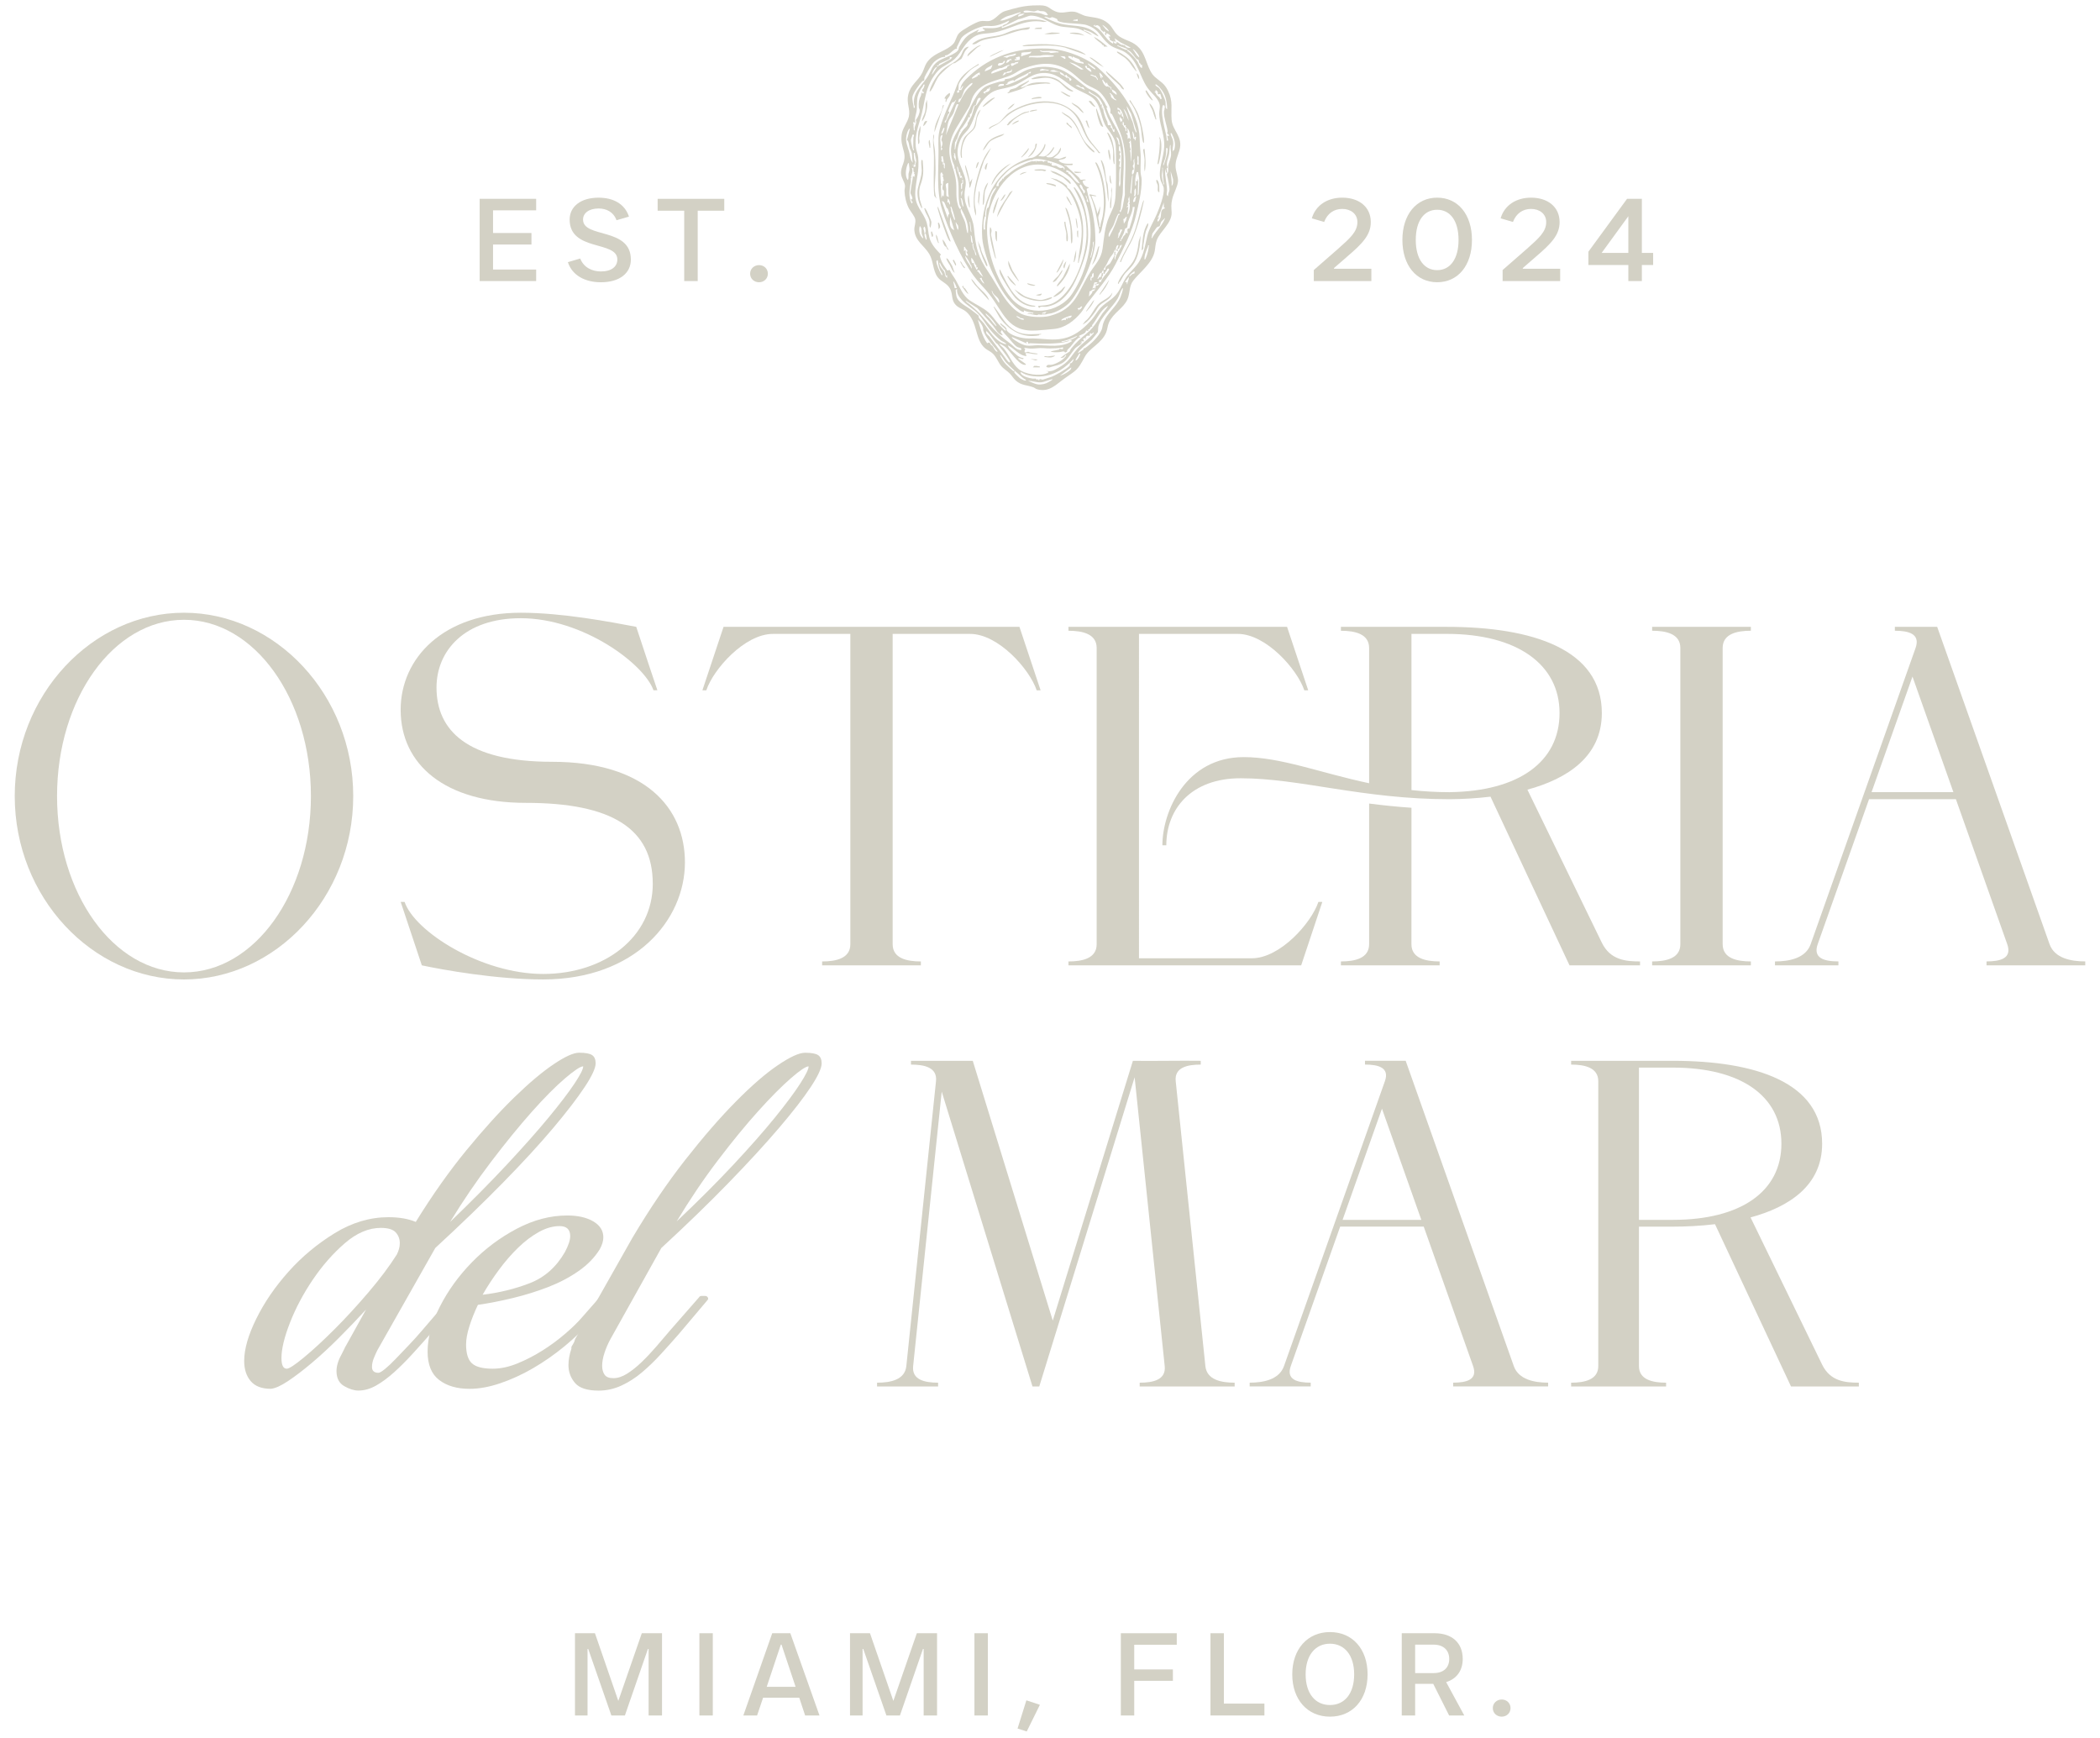 <?xml version="1.0" encoding="UTF-8"?>
<svg id="Capa_1" data-name="Capa 1" xmlns="http://www.w3.org/2000/svg" viewBox="0 0 1080 893.71">
  <defs>
    <style>
      .cls-1 {
        fill: #d3d1c5;
      }
    </style>
  </defs>
  <g>
    <g>
      <path class="cls-1" d="M246.68,144.55v-42.3h29.06v5.92h-22.18v11.66h19.76v5.92h-19.76v12.87h22.18v5.92h-29.06Z"/>
      <path class="cls-1" d="M292.06,134.82l6.34-1.87c1.81,4.71,6.28,6.65,10.63,6.65,5.62,0,8.46-2.6,8.46-6.16,0-9.85-24.53-3.93-24.53-20.54,0-6.59,5.62-11.24,14.86-11.24,7.55,0,13.47,3.14,15.65,9.73l-6.4,1.87c-1.57-4.29-5.26-6.04-9.18-6.04-5.14,0-8.04,2.48-8.04,5.68,0,9.79,24.59,3.81,24.59,20.6,0,7.01-5.8,11.66-15.41,11.66-7.86,0-14.68-3.32-16.98-10.33Z"/>
      <path class="cls-1" d="M351.88,144.55v-36.19h-13.66v-6.1h34.26v6.1h-13.66v36.19h-6.95Z"/>
      <path class="cls-1" d="M385.78,140.75c0-2.54,2.05-4.41,4.59-4.41s4.53,1.87,4.53,4.41-1.99,4.41-4.53,4.41-4.59-1.81-4.59-4.41Z"/>
    </g>
    <g>
      <path class="cls-1" d="M675.67,144.55v-5.68l12.45-10.88c6.34-5.62,9.97-8.88,9.97-13.78,0-4.29-3.5-6.77-7.79-6.77s-7.67,2.36-9.31,6.71l-6.34-1.87c1.99-6.77,8.04-10.63,15.65-10.63,8.46,0,14.68,4.65,14.68,12.57,0,6.59-4.23,11-12.39,17.95l-6.53,5.68v.36h19.21v6.34h-29.61Z"/>
      <path class="cls-1" d="M721.23,123.4c0-12.99,7.13-21.75,17.89-21.75s17.89,8.7,17.89,21.75-7.13,21.75-17.89,21.75-17.89-8.76-17.89-21.75ZM750.11,123.4c0-9.85-4.29-15.53-11-15.53s-11,5.68-11,15.53,4.35,15.53,11,15.53,11-5.68,11-15.53Z"/>
      <path class="cls-1" d="M772.77,144.55v-5.68l12.45-10.88c6.34-5.62,9.97-8.88,9.97-13.78,0-4.29-3.5-6.77-7.79-6.77s-7.67,2.36-9.31,6.71l-6.34-1.87c1.99-6.77,8.04-10.63,15.65-10.63,8.46,0,14.68,4.65,14.68,12.57,0,6.59-4.23,11-12.39,17.95l-6.53,5.68v.36h19.21v6.34h-29.61Z"/>
      <path class="cls-1" d="M837.43,144.55v-8.28h-20.54v-6.83l19.88-27.19h7.61v27.8h5.8v6.22h-5.8v8.28h-6.95ZM823.71,130.05h13.72v-18.85l-13.72,18.85Z"/>
    </g>
  </g>
  <g>
    <path class="cls-1" d="M295.7,882.23v-42.3h10.27l12.02,34.8,12.08-34.8h10.39v42.3h-6.89v-34.2h-.36l-11.84,34.2h-6.95l-11.9-34.2h-.36v34.2h-6.47Z"/>
    <path class="cls-1" d="M359.69,882.23v-42.3h6.89v42.3h-6.89Z"/>
    <path class="cls-1" d="M414.07,882.23l-3.02-9.12h-18.61l-3.08,9.12h-7.07l14.86-42.3h9.31l14.99,42.3h-7.37ZM394.31,867.49h14.86l-7.25-21.69h-.36l-7.25,21.69Z"/>
    <path class="cls-1" d="M437.15,882.23v-42.3h10.27l12.02,34.8,12.08-34.8h10.39v42.3h-6.89v-34.2h-.36l-11.84,34.2h-6.95l-11.9-34.2h-.36v34.2h-6.47Z"/>
    <path class="cls-1" d="M501.14,882.23v-42.3h6.89v42.3h-6.89Z"/>
    <path class="cls-1" d="M528.03,890.45l-4.71-1.51,4.53-14.5,6.95,2.3-6.77,13.72Z"/>
    <path class="cls-1" d="M576.43,882.23v-42.3h28.76v5.92h-21.87v12.69h19.88v5.86h-19.88v17.83h-6.89Z"/>
    <path class="cls-1" d="M622.53,882.23v-42.3h6.89v36.19h20.85v6.1h-27.74Z"/>
    <path class="cls-1" d="M664.59,861.08c0-12.99,7.86-21.75,19.4-21.75s19.34,8.7,19.34,21.75-7.79,21.75-19.34,21.75-19.4-8.76-19.4-21.75ZM696.43,861.08c0-9.85-4.96-15.77-12.45-15.77s-12.51,5.92-12.51,15.77,4.95,15.77,12.51,15.77,12.45-5.92,12.45-15.77Z"/>
    <path class="cls-1" d="M720.9,882.23v-42.3h16.92c8.82,0,14.44,4.83,14.44,13.23,0,6.04-3.2,10.27-8.52,11.9l9.31,17.16h-7.79l-8.16-16.25h-9.31v16.25h-6.89ZM727.79,860.42h9.55c4.89,0,7.98-2.66,7.98-7.25s-3.08-7.37-7.98-7.37h-9.55v14.62Z"/>
    <path class="cls-1" d="M767.73,878.42c0-2.54,2.05-4.41,4.59-4.41s4.53,1.87,4.53,4.41-1.99,4.41-4.53,4.41-4.59-1.81-4.59-4.41Z"/>
  </g>
  <g>
    <g>
      <path class="cls-1" d="M7.58,409.41c0-52.08,39.9-94.3,87.04-94.3s87.04,42.22,87.04,94.3-39.9,94.3-87.04,94.3S7.58,461.49,7.58,409.41ZM29.34,409.41c0,50.08,29.01,90.67,65.28,90.67s65.28-40.59,65.28-90.67-29.01-90.67-65.28-90.67-65.28,40.6-65.28,90.67Z"/>
      <path class="cls-1" d="M335.7,454.41c0-28.19-20.96-41.52-65.28-41.52-41.69,0-64.37-19.76-64.37-47.86,0-26.57,21.89-49.92,61.77-49.92,21.48,0,46.08,4.73,59.39,7.25,3.09,9.57,10.88,32.64,10.88,32.64h-2.01c-4.84-13.7-36.42-37.07-68.25-37.07-29.01,0-43.34,16.83-43.34,35.64,0,21.97,15.63,38.2,59.45,38.2,47.78,0,68.31,23.62,68.31,51.71,0,29.73-25.64,60.22-72.95,60.22-24.22,0-51.88-5-62.36-7.25l-10.88-32.64h2.02c5.13,15.23,39.39,37.07,71.22,37.07s56.42-19.1,56.42-46.47Z"/>
      <path class="cls-1" d="M363.24,355.01h-2.01l10.88-32.64h152.18l10.88,32.64h-2.02c-3.63-10.88-19.75-29.01-34.25-29.01h-39.82v159.58c0,7.25,7.25,8.87,14.51,8.87v2.01h-50.78v-2.01c7.25,0,14.51-1.61,14.51-8.87v-159.58h-39.82c-14.51,0-30.63,18.13-34.25,29.01Z"/>
      <path class="cls-1" d="M678.04,463.82h2.02l-10.88,32.64c-36.36,0-83.29,0-119.69,0v-2.01c7.25,0,14.51-1.61,14.51-8.87v-152.33c0-7.25-7.25-8.87-14.51-8.87v-2.01c27.17-.05,83.94.02,112.43,0l10.88,32.64h-2.01c-3.63-10.88-19.75-29.02-34.25-29.02h-50.78c-.05,48.26.05,119.92,0,166.83h58.03c14.51,0,30.63-18.13,34.25-29.01ZM843.45,494.44v2.02h-36.27l-40.64-86.75c-7.28.88-14.44,1.25-20.89,1.31h0c-45.06,0-76.94-10.78-107.65-10.78-25.3,0-38.18,15.69-38.18,34.48h-2.02c0-17.43,12.11-45.36,41.83-45.36,19.12,0,39.26,8.09,64.49,13.44v-69.55c0-7.25-7.25-8.87-14.51-8.87v-2.01c19.13.02,35.27,0,54.4,0,44.07,0,79.79,11.48,79.79,44.33,0,22.26-17.55,33.76-38.28,39.4,5.45,11.2,34.29,70.5,38.26,78.66,4.38,9.02,12.41,9.68,19.66,9.68ZM740.39,494.44v2.02h-50.78v-2.02c7.25,0,14.51-1.61,14.51-8.87v-72.33c6.92.89,14.16,1.66,21.78,2.17,0,24.61-.02,50.74-.02,70.16,0,7.25,7.25,8.87,14.51,8.87ZM802.05,366.69c0-24.99-21.76-40.7-58.03-40.7h-18.13c.03,22.58.03,50.86.02,80.33,6.26.68,12.83,1.08,19.74,1.08v-.02c35.29-.45,56.4-15.49,56.4-40.69Z"/>
      <path class="cls-1" d="M900.45,496.45h-50.78v-2.01c7.25,0,14.51-1.61,14.51-8.87v-152.33c0-7.25-7.25-8.87-14.51-8.87v-2.02h50.78v2.02c-7.25,0-14.51,1.61-14.51,8.87v152.33c0,7.25,7.25,8.87,14.51,8.87v2.01Z"/>
      <path class="cls-1" d="M945.48,496.45h-32.64v-2.01c7.25,0,15.78-1.59,18.36-8.87l53.95-152.33c2.55-7.21-3.4-8.87-10.65-8.87v-2.02h21.76l57.8,163.21c2.58,7.28,11.11,8.87,18.36,8.87v2.01h-50.78v-2.01c7.25,0,13.22-1.61,10.65-8.87l-26.4-74.55h-44.67l-26.4,74.55c-2.57,7.25,3.4,8.87,10.65,8.87v2.01ZM962.51,407.39h42.1l-21.05-59.44-21.05,59.44Z"/>
    </g>
    <g>
      <path class="cls-1" d="M482.46,711.08v1.94h-31.4v-1.94c6.98,0,14.31-1.49,15.05-8.53l15.26-146.53c.73-7.05-5.89-8.53-12.87-8.53v-1.94c10.46-.03,21.11,0,31.78,0l41.14,133.61,41.21-133.61c9.26.17,25.33-.16,34.89,0v1.94c-6.98,0-13.6,1.48-12.87,8.53l15.26,146.53c.73,7.04,8.07,8.53,15.05,8.53v1.94h-48.84v-1.94c6.98,0,13.6-1.48,12.87-8.53l-15.47-148.54-49.04,159.01h-3.49l-46.68-151.62-14.7,141.15c-.73,7.05,5.89,8.53,12.87,8.53h0Z"/>
      <path class="cls-1" d="M674.08,713.01h-31.4v-1.94c6.98,0,15.18-1.53,17.66-8.53l51.9-146.53c2.46-6.94-3.27-8.53-10.25-8.53v-1.94h20.93l55.6,157c2.48,7,10.69,8.53,17.66,8.53v1.94h-48.84v-1.94c6.98,0,12.72-1.55,10.25-8.53l-25.39-71.72h-42.97l-25.4,71.72c-2.47,6.98,3.27,8.53,10.25,8.53v1.94ZM690.47,627.34h40.5l-20.25-57.18-20.25,57.18Z"/>
      <path class="cls-1" d="M955.98,711.08v1.94h-34.89l-39.09-83.45c-7.6.92-15.06,1.26-21.67,1.26h-17.44v71.72c0,6.98,6.98,8.53,13.96,8.53v1.94h-48.84v-1.94c6.98,0,13.96-1.55,13.96-8.53v-146.53c0-6.98-6.98-8.53-13.96-8.53v-1.94c18.4.02,33.93,0,52.33,0,42.39,0,76.76,11.05,76.76,42.64,0,21.42-16.88,32.48-36.82,37.9,5.24,10.77,32.98,67.82,36.8,75.67,4.22,8.67,11.94,9.31,18.91,9.31ZM860.33,627.34c34.89,0,55.82-14.54,55.82-39.15s-20.93-39.15-55.82-39.15h-17.44v78.31h17.44Z"/>
    </g>
    <g>
      <path class="cls-1" d="M188.27,673.45c-4.46,4.87-9.13,9.74-14,14.61s-9.54,9.18-14,12.93c-4.46,3.76-8.52,6.85-12.17,9.28-3.65,2.43-6.59,3.75-8.82,3.96-4.66,0-8.11-1.32-10.35-3.96-2.23-2.63-3.35-6.09-3.35-10.35,0-6.09,2.08-13.34,6.24-21.76,4.16-8.42,9.69-16.48,16.58-24.19,6.89-7.71,14.81-14.3,23.73-19.78,8.92-5.48,18.15-8.22,27.69-8.22,5.48,0,10.14.81,14,2.43,8.52-13.79,17.19-26.06,26.02-36.82,8.82-10.75,17.04-19.83,24.65-27.23,7.61-7.4,14.35-13.08,20.24-17.04,5.88-3.96,10.24-5.93,13.08-5.93,3.24,0,5.48.41,6.69,1.22,1.22.81,1.83,2.23,1.83,4.26,0,2.43-1.88,6.49-5.63,12.17-3.76,5.68-9.13,12.68-16.13,21-7,8.32-15.62,17.7-25.86,28.15-10.25,10.45-21.86,21.66-34.84,33.62l-29.82,52.64c-.61,1.22-1.22,2.59-1.83,4.11-.61,1.52-.91,3-.91,4.41,0,2.03,1.11,3.04,3.35,3.04.61,0,1.72-.66,3.35-1.98,1.62-1.32,3.45-3.04,5.48-5.17,2.03-2.13,4.26-4.46,6.69-7,2.43-2.53,4.76-5.12,7-7.76l14.61-17.04c.2-.4.71-.61,1.52-.61h1.52c.81,0,1.37.26,1.67.76.3.51.25.96-.15,1.37l-15.21,17.65c-2.84,3.25-5.83,6.59-8.98,10.04-3.15,3.45-6.29,6.59-9.43,9.43-3.15,2.84-6.24,5.12-9.28,6.85-3.04,1.72-6.09,2.59-9.13,2.59-2.23,0-4.67-.76-7.3-2.28-2.64-1.52-3.96-4.11-3.96-7.76,0-1.22.2-2.53.61-3.96.4-1.42,1.11-3.04,2.13-4.87l1.52-3.04c0-.2.1-.4.3-.61l10.65-19.17ZM147.49,703.88c1.22,0,4.16-1.93,8.82-5.78,4.66-3.85,9.89-8.67,15.67-14.45,5.78-5.78,11.61-12.12,17.5-19.02,5.88-6.89,10.75-13.39,14.61-19.47,1.01-2.03,1.52-3.96,1.52-5.78,0-2.23-.71-4.11-2.13-5.63-1.42-1.52-3.96-2.28-7.61-2.28-6.29,0-12.48,2.64-18.56,7.91-6.09,5.28-11.56,11.52-16.43,18.71-4.87,7.2-8.78,14.56-11.72,22.06-2.94,7.51-4.41,13.59-4.41,18.26,0,3.65.91,5.48,2.74,5.48ZM231.48,628.42c10.95-10.55,20.69-20.39,29.21-29.52,8.52-9.13,15.67-17.19,21.45-24.19,5.78-7,10.19-12.78,13.24-17.34,3.04-4.56,4.56-7.55,4.56-8.98-1.42,0-4.56,2.08-9.43,6.24-4.87,4.16-10.55,9.89-17.04,17.19-6.49,7.3-13.44,15.82-20.84,25.56-7.41,9.74-14.45,20.08-21.15,31.04Z"/>
      <path class="cls-1" d="M239.7,691.41c0,4.67,1.01,7.91,3.04,9.74,2.03,1.83,5.58,2.74,10.65,2.74,4.06,0,8.32-.91,12.78-2.74,4.46-1.83,8.77-4.06,12.93-6.69,4.16-2.63,8.06-5.52,11.72-8.67,3.65-3.14,6.59-6.03,8.82-8.67l8.82-10.04c.2-.4.71-.61,1.52-.61h1.52c.81,0,1.37.26,1.67.76.3.51.25.96-.15,1.37l-9.13,10.65c-3.86,4.46-8.37,8.82-13.54,13.08-5.17,4.26-10.55,8.02-16.13,11.26-5.58,3.25-11.21,5.83-16.89,7.76-5.68,1.93-10.95,2.89-15.82,2.89-6.49,0-11.71-1.52-15.67-4.56-3.96-3.04-5.93-7.91-5.93-14.61,0-7.1,2.08-14.76,6.24-22.97,4.16-8.22,9.63-15.82,16.43-22.82,6.79-7,14.5-12.78,23.13-17.34,8.62-4.56,17.29-6.85,26.02-6.85,5.48,0,9.94,1.02,13.39,3.04,3.45,2.03,5.17,4.77,5.17,8.22,0,1.83-.61,3.86-1.83,6.09-2.64,4.26-6.29,8.02-10.95,11.26-4.67,3.25-9.89,5.99-15.67,8.22-5.78,2.23-11.82,4.11-18.11,5.63-6.29,1.52-12.28,2.69-17.95,3.5-1.83,3.86-3.3,7.56-4.41,11.11-1.12,3.55-1.67,6.65-1.67,9.28ZM248.22,665.85c8.52-1.01,16.58-2.99,24.19-5.93,7.61-2.94,13.64-8.26,18.1-15.98,1.83-3.45,2.74-6.19,2.74-8.22,0-3.45-1.83-5.17-5.48-5.17-3.45,0-7,1.02-10.65,3.04-3.65,2.03-7.2,4.72-10.65,8.06-3.45,3.35-6.75,7.15-9.89,11.41-3.15,4.26-5.93,8.52-8.37,12.78Z"/>
      <path class="cls-1" d="M294.77,691.1c.41-.61.66-1.17.76-1.67.1-.5.36-1.06.76-1.67l28.91-51.12c8.92-15.01,18-28.4,27.23-40.17,9.23-11.76,17.9-21.76,26.02-29.97,8.11-8.22,15.31-14.45,21.6-18.71,6.29-4.26,10.95-6.39,14-6.39,3.24,0,5.48.41,6.69,1.22,1.22.81,1.83,2.23,1.83,4.26,0,2.43-1.88,6.49-5.63,12.17-3.76,5.68-9.18,12.68-16.28,21-7.1,8.32-15.72,17.7-25.86,28.15-10.15,10.45-21.71,21.66-34.69,33.62l-26.17,46.86c-1.22,2.23-2.23,4.56-3.04,7-.81,2.43-1.22,4.67-1.22,6.69,0,1.83.4,3.35,1.22,4.56.81,1.22,2.33,1.83,4.56,1.83s4.56-.76,7-2.28c2.43-1.52,4.92-3.5,7.46-5.93,2.53-2.43,5.07-5.12,7.61-8.06,2.53-2.94,4.92-5.73,7.15-8.37l14.91-17.04c.2-.4.61-.61,1.22-.61h1.83c.61,0,1.06.26,1.37.76.3.51.25.96-.15,1.37l-14.91,17.65c-2.84,3.25-5.83,6.59-8.98,10.04-3.15,3.45-6.39,6.59-9.74,9.43-3.35,2.84-6.9,5.12-10.65,6.85-3.76,1.72-7.66,2.59-11.71,2.59-5.88,0-9.94-1.32-12.17-3.96-2.23-2.63-3.35-5.68-3.35-9.13,0-2.63.51-5.48,1.52-8.52v-.91l.91-1.52ZM348.02,628.12c10.95-10.35,20.69-20.08,29.21-29.21,8.52-9.13,15.62-17.19,21.3-24.19,5.68-7,9.99-12.78,12.93-17.34,2.94-4.56,4.41-7.55,4.41-8.98-1.42,0-4.52,2.08-9.28,6.24-4.77,4.16-10.35,9.79-16.74,16.89-6.39,7.1-13.29,15.52-20.69,25.26-7.41,9.74-14.45,20.19-21.15,31.34Z"/>
    </g>
  </g>
  <g>
    <path class="cls-1" d="M530.9,2.81c1.23-.05,2.78-.09,3.98-.07,4.48.06,4.43,1.61,7.79,3.08,3.66,1.6,6.27-.27,9.89.23,1.74.24,4.05,1.79,5.9,2.2,4.41.96,8.04.67,11.71,3.98,2.33,2.1,2.84,4.76,5.58,6.56,3.63,2.38,7.08,2.36,10.34,6.1,3.63,4.16,3.94,11.17,7.85,14.67,2.93,2.61,4.86,3.19,6.77,7.15,2.71,5.63,1.4,9.12,1.83,14.87s6.05,8.69,4.04,15.66c-.85,2.97-2.25,5.51-1.98,8.84.18,2.14,1.35,5.09,1.24,7.1-.15,2.58-2.33,6.43-2.97,9.19-.67,2.88-.46,4.04-.32,6.77.29,5.6-5.94,9.77-7.64,14.36-.76,2.06-.69,3.77-1.08,5.75-1.17,5.95-7.35,10.49-10.89,14.91-2.41,3-1.69,6.55-3.11,9.79-2.03,4.63-7.28,6.88-9.53,11.97-.71,1.59-.74,3.44-1.45,5.13-2.39,5.65-8.5,7.82-11.01,12.52-3.73,6.98-4.03,6.58-10.26,10.99-4.4,3.11-7.91,7.32-14.1,5.66-.87-.23-1.33-.77-2.01-1.03-3.31-1.25-6.04-.86-8.99-3.41-1.22-1.06-2.06-2.55-3.15-3.68-1.42-1.47-3.28-2.43-4.56-4.04-1.47-1.86-2.26-4.29-4.04-6.08-1.27-1.28-2.75-1.76-4.03-2.8-5.46-4.41-3.72-13.71-9.89-18.95-1.28-1.09-3-1.57-4.29-2.54-3.82-2.89-2.09-5.99-4.02-9.39-1.57-2.76-4.62-3.44-6.33-5.82-2.52-3.52-2-8.05-4.29-11.9-2.49-4.19-7.38-6.71-7.65-12.34-.09-1.9.83-3.53.46-5.51-.28-1.5-2.48-4.08-3.27-5.58-1.35-2.56-2.15-6.01-2.24-8.91-.03-.99.31-1.76.24-2.74-.14-1.87-1.84-3.88-2.01-6.09-.32-4.18,2.76-6.09,1.46-11.33-.82-3.31-1.57-4.91-1.2-8.66.34-3.38,3.03-6.27,3.73-9.43.87-3.97-1.37-6.79-.27-11.41,1.23-5.18,5.13-6.95,7.22-11.25,1.16-2.39,1.29-4.14,3.25-6.36,3.56-4.04,9.29-4.83,12.61-8.38,1.49-1.59,1.43-3.92,3.18-5.68,1.62-1.63,8.48-5.54,10.7-6,1.59-.33,2.84.06,4.24-.06,3.5-.28,5.22-4.14,8.52-5.14,4.61-1.4,9.23-2.67,14.07-2.88ZM538.21,6.6c-1.32-1.11-1.96-.77-3.28-.89-.37-.03-.74-.36-1.11-.38-.62-.04-1.35.56-1.98.57-.88.02-4.91-1.08-5.44,0-.21.43.42.48.68.53.65.13,2.49-.17,3.48-.09,1.16.09,3.18.29,4.28.47,1.5.25,2.87,1.48,4.2.86-.4-.21-.58-.84-.84-1.06ZM524.88,6.27c-.86.29-1.82.43-2.66.75-1.59.6-1.81.64-3.46,1.09-1.57.43-3.23,1.42-4.5,2.46.44,0,.9.05,1.33-.05,3.24-.74,5.92-2.22,8.75-3.66.35-.18.68.12.54-.59ZM526.9,7.03c-1.08.03-3.44.03-3.29,1.51.08.09,1.56-.46,1.83-.57.36-.15,1.24-.61,1.46-.94ZM561.81,18.16c-2.42-.81-5.12-2.87-7.54-3.46-3.11-.76-6.78-.46-9.97-1.41-4.38-1.3-8.8-5.17-14-5.25-1.57-.03-4.7,1.73-6.51,1.84l-8.15,3.99c-.61-.99,1.48-1.26,2.22-1.76.1-.07,1.41-1.24,1.07-1.52-2.61,1.29-5.39,2.56-8.35,2.78-1.32.1-2.73-.11-4.04,0-3.02.26-10.93,3.88-12.38,6.6-.25.48-2,4.04-2.07,4.27-.1.35.18.73.15.76-.04.04-.74.05-1.12.29-1.03.63-2.55,2.29-3.77,2.92-.39.2-1,.2-1.44.34l.25.75c-1.87-.37-4.81,1.56-6.08,2.91-1.14,1.21-4.01,5.99-4.61,7.56-.19.49,0,1.33-.25,1.62-.16.19-.69.19-.94.45-1.52,1.55-4.62,5.84-5.01,7.89-.32,1.69.58,4.13.7,5.89,1.05-.44.2-1.27.12-1.88-.83-6.78,4.7-10.01,7.57-15.34,1.67-3.11,1.95-5.14,5.38-7.27,2.1-1.3,9-3.4,9.88-5.67.31-.79-.03-.66.57-1.64,1.64-2.7,2.84-4.7,5.52-6.37.46-.29,3.62-1.96,3.98-2.04.15-.03.41-.08.37.12l-1.01,1.14,4.05-.88c.81-.5-1.38-.69-1.01-1.39,3.32.04,6.81.55,9.86-1.01.14.19-.32,1.21.37,1,4.34-1.28,8.66-3.84,13.2-4.26,2.3-.21,5.99-.21,7.87.45.59.21,1.23.35,1.83.53l-1.89.18c-9.68-1.89-17.07,4.12-26.14,5.56-4.62.73-7.27,0-11.19,3.23-4.23,3.5-5.43,8.32-9.53,11.22-4.32,3.06-6.26,3.02-9.55,7.91-4.23,6.28-4.39,11.78-6.04,18.75-1.46,6.12-3.83,10.76-3.21,17.53.16,1.78,1.05,3.57,1.23,5.35.71,7.13-1.08,11.25-1.48,17.68-.49,7.88,4.05,9.91,5.9,16.11.69,2.31.72,5.13,1.35,7.5.98,3.67,3.4,6.08,5.9,8.77l-.04.34c-.74-.11-.26,1.24-.08,1.81.3.99.92,2.21,1.44,3.11.22.38,1.87,2.83,2.01,2.94.19.14.95-.4,1.21-.22.8,1.84,2.1,3.4,3.1,5.13,2.01,3.51,3.72,8.15,7.21,10.5,2.94,1.98,6.51,3.54,9.31,5.87,2.2,1.82,3.5,4.03,5.32,6.07.43.48,3.28,3.42,3.55,3.54.3.13.5-.08.37-.37-.36-.84-1.97-1.85-2.5-2.55-.18-.24-.55-.6-.15-.86.98.95,2.27,1.6,3.01,2.78.09.15-.1.51.13.89,1.68,2.75,8,4.26,11.04,4.18,4.06-.1,6.72.25,10.62.49,9.84.61,15.53-2.99,21.89-9.98,1.77-1.95,3.1-4.57,4.79-6.34,3.45-3.61,7.1-4.29,9.84-9.64,3.03-5.93,2.94-6.08,7.51-10.95,4.72-5.04,5.03-9.95,6.56-16.21.99-4.06,3.37-7.59,4.99-11.45,1.38-3.3,3.86-9.7,3.5-13.2-.13-1.26-1.42-3.01-1.75-4.59-1.15-5.47,1.78-11.1,1.99-16.92.21-5.62-1.88-9.87-2.49-15.21-.26-2.28.1-3.03.22-5.03.24-3.86-4.26-6.89-6.32-9.86-4.15-6-4.66-13.14-10.8-17.79-2.88-2.18-6.1-2.17-9.06-4.6-4.44-3.65-4.79-7.56-11.2-9.8-3.52-1.23-12.92-.6-15.08-2.31-.25-.2-.14-.66-.42-.9-.09-.08-1.99-.87-2.17-.89-.9-.11-1.12.36-1.5.39-.67.07-2.06-1.08-2.9-.53,2.3,1.26,5.31,2.58,7.84,3.3,6.58,1.86,12.81.18,18.6,4.93.22.18,1.67,1.51,1.39,1.77-1.73-.75-3.01-1.92-4.81-2.65-.87-.35-1.8-.5-2.66-.89l-.12.5c1.66.51,3.33,1.26,4.55,2.53ZM552.96,9.82l-1.26.75,2.53.26v-1.01s-1.77.5-1.77.5l.5-.5ZM563.08,13.36v-.76s-.76.75-.76.75c4.58,1.53,5.94,6.93,10.11,9.11.26-1.57-.22-1.01-.72-1.42-.53-.43-.99-.57-1.04-.61-.08-.07.21-.51.11-.76-.12-.32-.78-.46-.62-1,2.03.67.1-1.36-.88-1.52-.76-.12-.14.82-.51,1.02-1.34-.75.71-1.7-1.14-2.02l-.25.76c.29-.82-.96-1.18-1.18-1.6-.4-.76.02-1.14-1.01-1.9-.99-.73-1.11-.44-2.11-.04ZM570.16,16.14c.47-.52-2.53-3.29-3.28-3.29l1.89,2.27,1.39,1.02ZM581.54,24.48l-5.29-2.68-3.06-2.12c.3.82.6,1.08.25,2.02l-.75-.76c-.25,1.18,1.19,1.94,1.77,1.01l-.76-.51c1.69.16,1.75,1.16,3.26,1.63.36.11.66-.41.91.36.81-.54.57.16.9.39,1.01.7,1.52.99,2.77.65ZM580.03,25.5c-1.42-1.13-3.68-1.33-5.31-2.27-.13.65.14.44.49.63.61.33,3.34,1.61,3.86,1.73.38.08.6-.04.96-.09ZM585.84,29.55c.45-1-2.93-4.67-3.28-4.3l2.17,3.27,1.11,1.03ZM580.69,26.1c-.24-.16-.45-.39-.79-.36-.52.52.29.54.63.87,1.68,1.6,3.26,3.15,4.5,5.12.41.66,1.48,3.66,2.33,3.11v-1.52s-1.01.13-1.01.13l.5-.63c-1.32-.12-1.05-1.63-1.39-2.03-.24-.27-.73-.22-1-.52-1.14-1.27-2.28-3.19-3.78-4.19ZM489.71,29.55l-1.26-.26c-.03.29.1.74-.04.97-.16.26-5.27,2.39-5.47,2.64-.13.16,0,.54-.08.65-.04.06-1.11-.23-.98.8l7.05-3.95.79-.85ZM481.87,34.61c-.65-.14-.64.11-.97.42-.77.73-1.39,2.37-1.81,3.38l.71-.68,2.07-3.12ZM474.94,45.39c.27-.64.61-1.48.6-2.18l-.28.46-.47-.21c.08,1.07-.89,1.62-1.37,2.55-2.4,4.67-1.58,5.57-1.92,10.22-.17,2.31-1.41,4.65-.76,6.96l-1.01-.5c.03.59-.28,1.38.5,1.27l-.48.27.23,2.76c.09.12.5.25.43-.32-.21-1.77.59-2.38.78-3.67.08-.56-.21-1.24-.17-1.29.97-1.29,1.93-3.13,1.98-4.99.01-.64-.44-.99-.48-1.5-.22-2.52.11-4.24,1.19-6.25.04-.08.07-1.41.31-1.7l.25,1.01.28-.47.48.21c.31-.94-.72-.71-.75-1.37-.04-.82.57-1.06.65-1.26ZM600.26,56.11c-.06-4.05-.9-7.83-3.66-10.88-.33-.37-1.95-2.18-2.41-1.77.04.99,1.31,1.16,1.87,1.8,1.16,1.32,2.99,5.32,3.33,7.04.24,1.18-.29,3.61.87,3.81ZM594.85,46.61c-.13-.08-.59-.43-.65-.37.56,1.29-.07.34-.51,1.01.64.07.78,1.03,1.27,1.64.65.8,1.52,1.02,1.75,2.05l.77-.14-.77-2.52-1.26.25c.05-.91.16-1.39-.61-1.91ZM598.75,54.09l-.77.11c-.94,3.63.09,7.43.79,11.09.18.94.67,2.59.92,3.93.19,1.01.39,2.04.34,3.08h.75s-.5-2.53-.5-2.53l.76.25c.42-.96-.75-1.25-.78-1.43-.04-.28.28-.72.22-1.17-.35-2.92-1.99-6.84-1.88-10.05.02-.47.63-1.35.16-2.27l.5.5-.51-1.52ZM467.96,66.23c-.42-.52-1.26,1.6-1.34,1.82-1.39,4.25-.19,6.09.9,9.86.54,1.86.59,4.42,1.95,5.77-.48-1.53-.28-3.37-.56-4.87-.19-1-.84-1.93-1.06-2.69-.34-1.22-.39-3.41-1.41-4.19l1.51-5.7ZM602.54,68.51c-.43-.02-.55-.13-.49.36.1.96,1.02,2.26,1.23,3.58.31,1.91-.18,2.87-.24,4.52,0,.28-.16.96.26.89.01-.59-.21-.98.5-.51,1.09-3.22.17-5.97-1.26-8.85ZM469.73,76.22c-.12-1.77,0-3.76,0-5.57,0-.23.48-.92.25-1.39l-.73.02c-.05.97-.77,1.96-.8,2.89-.02.57.72,3.61.94,4.35.1.33.18.75.59.83.18-.43-.23-.9-.25-1.14ZM600.62,91.95c-.13-.6-.55-1.81-.5-2.33.04-.44.54-.74.64-1.27.17-.89-.09-2.04.03-3,.22-1.69,1.3-3.78,1.46-5.62.15-1.73-.43-3.42-.22-5.15-.36-.06-.4.7-.43.95-.18,1.28-.15,2.63-.39,3.91-.4,2.17-1.76,4.54-.69,6.67l-.53.51.27,2.37-.57-.31-.44-1.96c-.3,3.87.82,7.39.96,11.26.04,1.01-.76,2.33.55,2.91-.23-1.09.71-2.55.7-3.46-.01-1.16-.62-4.41-.85-5.47ZM598.49,84.95c.79-2.4,1.81-5.27,1.97-7.79.03-.46.17-.73-.32-1.06-.61-.12-.36.49-.38.88-.06,1.5-.06,2.43-.38,3.93-.24,1.15-.77,2.2-1.03,3.27-.06.26-.33.83.14.77ZM470.49,78.62c-.73-.15-.52.35-.51.89.02,1.11.12,2.95.74,3.72l-.51,1.68-1.23.03,1.01.25-.25.76,1.24-.4c-.63-1.02.11-1.81.16-2.5.09-1.37-.72-3.03-.64-4.44ZM467.45,83.94c-.5-.33-.76.7-.87,1.02-.75,2.12-1.22,5.7.24,7.58.58.01.34-2.6.41-3.13.09-.69.41-1.34.48-2.06.11-1.18-.29-2.28-.26-3.41ZM598.75,94.81c-.71-2.53-.65-5.13-.76-7.72-.01-.31.19-.94-.25-.88.26,1.33-.28,2.93-.24,4.13.03.81.52,2.96.74,3.85.1.43-.25.74.51.61ZM469.73,86.46h-.76c.65,1.47-.07,3.01-.52,4.42l.52.39c-.89-.11-.41,1.36-.53,2.13-.59,3.7-1.46,7.74.41,11.28l.63-.75c-.65,0-.95-1.21-1.01-1.78l.63.5c.58-1.32-.94-2.58-.87-3.65.06-.85.36-2.53.49-3.56.21-1.65.76-3.25.76-4.93l.75.5c.07-.76.55-1.36-.25-1.9l.5-.37c-1,.12-.64-2.16-.76-2.28ZM602.54,95.57c1.04-.73.72-2.33.75-3.41l-1.26-4.17c.07,2.55.79,4.99.51,7.59ZM598.57,106.65l-.07-2.47c-.13.62-.46,1.16-.65,1.75-.51,1.62-1.13,3.27-1.87,4.96-.19.44-.57.69-.51,1.13l.76-.38c-.51,1.03-1.3,1.04-.76,2.4.58-.3,1.23-1.66,1.4-2.27.5-1.79-.26-4.1,2.14-4.57.22-.63-.35-.44-.43-.56ZM599.25,112.02l-1.73,1.68c-.61.58-.83,2.17-1.18,2.63-.17.23-1.1-.06-1.95,1.32-.62,1.01-1.08,1.46-1.58,2.22s-.25,1.75-.64,2.52c.68.14.44-.18.63-.5,2.04-3.41,5.1-6.11,6.45-9.87ZM473.38,116.7c-.17-.17,0-.46-.36-.38-.64,2.2-.1,4.91,1.77,6.32.07-.83-.61-1.74-.74-2.42-.23-1.21.18-2.67-.67-3.53ZM475.79,119.86c.5-.48.1-3.3-.38-3.28-1.07.74,0,1.77-.06,2.98-.03.5.19.55.44.31ZM476.56,123.15c.07-.41-.29-3.74-1.01-3.03-.28.88.1,1.66.44,2.48.16.37-.16.69.57.56ZM590.9,126.19c-.77-.14-.39.24-.53.6-.85,2.15-1.96,4.37-1.75,6.74.37-.06.49-.46.63-.76.89-1.94,1.41-4.47,1.64-6.58ZM484.65,141.36c.26-.31-1.12-2.29-1.34-2.83-.61-1.5-.85-3.17-1.06-4.75-.29.32-.6.08-.66.63-.12,1.2,1.64,5.4,2.41,6.49.1.14.29.92.65.47ZM485.25,138.5c-.67-1.11-1.47-2.2-1.86-3.46-.65.23.14,1.68.33,2.08.41.83,1.75,2.23,1.93,2.68.44,1.06.13,2.33,1.54,3.09l-.25-1.51-.5.5c-.25-.88-.12-2.03-.57-2.86-.19-.35-.54-.4-.61-.51ZM583.57,139.59c-.27-.27-3.15,1.94-2.78,2.78.72-.59,1.64-1.89,2.54-1.63l.24-1.15ZM579.77,146.17c.04-1.34.98-2.44.76-3.79l-1.76,2.41c-.17.66.59.23.73.39.2.22-.26,1.05.27,1ZM491.99,148.19c.13-.24-.54-1.59-.71-1.95-.22-.47-.61-1.32-1.06-1.59l.78,3.53h.99ZM576.39,152.4c.44-1.16.97-2.6,1.11-3.83.06-.55-.13-.46-.37-.12-.99,1.4-1.42,3.49-2.3,5.04-2.45,4.31-8.76,9.55-9.95,14.35-.21.86-.05,2.37-.34,3.06-.1.23-2.74,3.4-3.13,3.83-.75.81-7.61,6.08-6.91,6.86l2.73-1.84c0-1.04.27-.41.68-.68,3.1-2.04,7.13-5.94,8.6-9.38.48-1.12.53-2.44.87-3.41,1.89-5.53,6.91-8.31,9.03-13.88ZM509.03,169.36c-2.05-2.54-3.65-5.46-5.9-7.89-2.52-2.72-6.03-4.43-8.48-7.2-1.38-1.56-2.78-3.36-2.4-5.57l-.72.29c-.1.15.23,2.87.33,3.27.8,3.34,5.05,5.12,7.6,7.07.58.44,3.76,2.85,3.9,3.05.04.05-.27.4.19,1.18s1.89,1.95,2.61,2.96c2.5,3.5,5.59,8.46,9.7,10.05.43.17,1.26.53,1.69.33-.7-.9-1.94-1.18-2.77-1.79-1.89-1.39-4.26-3.92-5.75-5.76ZM515.77,172.48c-2.49-.34-3.62-3.2-5.06-4.93-2.61-3.11-5.45-6.03-8.09-9.12l-6.08-3.92c.44,1,1.36,1.36,2,1.91,3.13,2.65,4.45,3.73,7.11,6.82,4.86,5.64,7.54,8.69,13.64,13.18,1.89,1.39,3.21,3.52,5.84,3.65.63-1.34-1.08-1.13-1.94-1.61-1.49-.84-3.6-3.67-4.76-4.97-1.07-1.19-2.41-2.45-3.17-3.79l-.65,1.03,1.16,1.75ZM550.77,179.4c3.17-3.84,4.64-5.03,8.38-8.19,3.71-3.13,5.27-6.26,7.86-10.1.36-.54,3.03-3.34,2.64-3.81-.49.39-1.05.73-1.52,1.13-2.83,2.47-4.3,6.21-6.54,8.86l.22.63c-1.47-.05-1.08,1.74-2.28,1.53l.25.76-1.24-.23c0,1.69-3.02,2.22-3.56,2.76-.65.65,1.18.1.5.75-.05.05-.59.09-.85.29-1.79,1.39-2.7,2.81-4.08,4.53-.65.8-1.99,1.54-1.76,2.54l-1.03.49c-.37-1.17-1.83-.29-3.02-.24-1.32.05-3.32.23-4.44-.39,1.42-.38,2.94-.53,4.36-.9.2-.05.19-.46.3-.45.75.04,2.22.85,1.66-.79-1.06.35-2.29.46-3.41.52-2.1.11-4.13.16-6.32-.03-2.73-.24-4.47.28-6.9.21-1.08-.03-2.27-.32-3.35-.44l.76.89c-.75.16-.21.73-.51,1.39.69.39,1.53-.21,1.85-.19.35.01.74.34,1.12.39,1.3.18,2.57.38,3.86.56-.07.45-1.32.28-1.65.26-1.56-.1-3.08-.73-4.67-.51l.51,1.52c-3.96-.3-6.29-4.05-9.61-5.56.17.45.33.88.62,1.27.55.75,3.5,3.43,4.31,4.04.82.61,2.14,1.27,3.16,1.27.05,1.44-2.31-.67-2.78.25l3.93,2.78v.51c-.31-.16-.7-.03-.98-.1-3.36-.87-6.94-7.09-9.66-9.26-.38-.3-2.66-1.75-2.9-1.52.5,1.03,1.63,1.59,2.39,2.54,2.59,3.26,4.18,7.59,7.36,10.35,3.25,2.82,11.05,4.02,14.97,2.08.24-.12.55-.25.58-.56l-1.26-.51c2.62.63,4.02-.31,6.2-1.52,5.85-3.26,5.96-5.33,9.87-9.87,2.34-2.72,5.65-4.88,8.08-7.61.12-.13.44-.7.4-.73-.61-.12-.57.68-1.41.75l-.11-.33c-.33-.46-.94.95-.5,1.34-1.8-.42-2.36.27-2.28,2.02l-.25-1.01-1.01.51.5,1.26h-1.51s.5.5.5.5l-.76.13v.38s.76-.13.76-.13c-1.1,1.14-2.98,1.94-3.93,3.15-3.83,4.91-4.2,7.38-11.09,8.88-1,.22-2.36,1.13-3.44.11.64-1.41,1.56-.71,2.84-.95,2.27-.41,6.69-2.76,7.52-5-.76-.07-.74.81-1.27,1.13-.31.18-1.39.49-1.76.27.72-.38,1.28-.95,1.9-1.4.43-.31,2.62-1.59,2.84-1.84.2-.23.3-.91.67-1.36ZM512.48,167.67c.14-.15-1.31-2.12-1.52-2.4-1.15-1.47-2.63-2.96-4.04-4.18-.03,1.1,1.24,1.75,1.9,2.53.3.35,3.34,4.4,3.66,4.05ZM512.08,179.46c-2.13-2.68-5.38-6.27-6.37-9.44-.13-.43,0-.97-.12-1.39-.48-1.66-1.54-3.01-2.72-4.24,1.33,4.15,2.22,8.56,4.81,12.14,1.6-.92,1.38.14,2.01.89.19.23.57.29.69.45.56.72,1.29,2.55,2.23,2.96,1.14.49-.43-1.25-.53-1.37ZM512.9,176.87c-.14-.17-.49-.25-.66-.46-1.64-2.07-3.04-4.37-4.94-6.2-.55,1.57.93,2.03,1.5,2.8,2.6,3.54,5.33,7.07,7.89,10.58.43.59,1.87,2.82,2.51,2.8.76-.02-.28-1.49-.37-1.65-1.55-2.46-4.07-5.54-5.91-7.87ZM549.92,175.01c1.27-.39,2.29-.87,3.38-1.55.26-.16.59-.42.67-.72-2.68,1.12-5.14,2.49-8.09,2.78-.05.45.87.27,1.12.23.82-.13,2.11-.49,2.92-.74-.03,0-.16.36-.43.45-5.15,1.68-14.21,1.29-19.69,1.06-.32-.01-.59.17-.87.27l-.39-1.01c-.47-.15-.55.15-.76.25-.5.25,1.04.36,0,.51l-7.47-3.29c-.06.05.31.64.44.77,1.51,1.41,5.01,3.38,7.07,3.69,1.98.3,3.94-.17,5.76-.16,5.92,0,12.32,1.35,17.59-2.02l-.13-.5c-.33.06-.87-.09-1.14,0ZM555.49,181.84c-.57-.12-.56.3-.77.62-.3.46-1.81,2.58-1.51,2.92.89.08,2.6-3.15,2.27-3.54ZM523.75,192.33c-1.94-1.74-4.79-4.2-6.47-6.06-.85-.94-1.36-2.16-2.22-3.1-.25-.27-.27-.71-.81-.58.8,1.83,1.89,3.5,3.28,4.94.4.41,3.34,3.19,3.56,3.29.33.15.68-.21.75-.14,0,.35-.29.64-.14,1,.07.18,2.47,2.54,2.8,2.79.26.2,3.23,2.03,3.16.89-1.58-.81-2.64-1.91-3.9-3.05ZM550.18,186.92c.05-.05.61-.02,1.02-.38.23-.21,1.15-1.53.88-1.91-2.06,2.2-4.29,4.21-6.88,5.77-3.42,2.06-7.66,3.35-11.56,3.23-2.98-.09-5.81-.53-8.38-2.17-.32-.1-.51.06-.37.37.79,1.84,4.45,2.61,6.22,2.89.72.11,1.98-.34,1.88.53h.5s0-.5,0-.5l.63.76.36-.02c0-1.09,1.28-.12,1.86-.27.95-.25,2.78-.93,4.02-1.3,2.05-.6,8.12-4.12,9.54-5.64.67-.72.2-1.28.28-1.35ZM550.93,188.93l-5.82,4.3c1.41-.35,3.12-1.3,4.28-2.16.8-.59,1.64-1.15,1.53-2.13ZM541.32,195c-1.99.27-4.08,1.5-6.04,1.62-2.33.14-4.38-.83-6.61-.74,2.06.71,4.19,2.06,6.4,1.87,2.64-.23,3.54-.85,5.55-2.05.28-.17.62-.35.7-.7Z"/>
    <line class="cls-1" x1="545.12" y1="193.22" x2="550.93" y2="188.93"/>
    <path class="cls-1" d="M565.19,35.28c9.55,8.71,20.55,22.3,20.92,35.87.08,2.8.1,4.1.4,6.88.39,3.63-.09,7.13.08,10.59.06,1.22.54,2.65.55,3.79.04,6.2-1.52,12.27-2.92,18.35-1.87,8.12-6.7,17.59-10.54,25.13-3.37,6.6-10.15,14.41-14.74,20.42-1.06,1.39-1.79,3.01-2.94,4.4-3.57,4.31-8.3,7.97-14.04,8.48-2.83.25-5.79.56-8.6.76-15.29,1.08-17.03-9.11-24.81-18.95-2.4-3.03-5.5-5.97-7.8-9.15-6.62-9.13-12.86-23.3-16.26-34.08-3.05-9.67-1.75-20.41-1.83-30.55-.04-4.92-.41-7.36,1.07-12.31,1.68-5.64,3.94-10.44,6.3-15.71,2.64-5.88,2.11-8.02,7.54-12.45,1.8-1.47,3.69-2.73,5.7-3.91l.12.5c-1.39.79-3.22,1.77-4.42,2.79-1.29,1.1-5.6,5.79-5.89,7.26-.21,1.04.07,2.27-.31,3.36l-.5-.26v1.27s1-.28,1-.28v-1.24s1.03.14,1.03.14l.99-1.79c.06-.55-.08-.45-.38-.13-.44.48-.55,1.08-1.01,1.52-.02-2.7,2.76-5.17,4.68-6.96,11.11-10.37,24.95-14.59,40.11-14.05,8.61.31,20.17,4.51,26.51,10.29ZM542.71,26.26c-1.98-.19-4.52,0-6.58,0-.23,0-.92-.47-1.39-.25.9,1.17,3.18.76,4.64.85.3.02.65.34,1.06.37,1.1.07,2.72-.54,3.91-.21.06-.67.03-.42-.38-.49-.37-.07-1.03-.24-1.26-.26ZM530.44,26.51c-1.7.57-3.35.17-5.07.62l-.24,1.91c1.32-.67,3.39-.98,4.63-1.57.39-.19.53-.59.69-.96ZM516.02,29.54c.74-.46,1.59.18,1.9.17.18,0,.65-.5,1.08-.61.51-.14,4.2-.44,3.35-1.58-1.68.62-3.88.83-5.51,1.45-.32.12-.74.15-.81.57ZM541.83,28.54c-2.25-.22-4.59-.55-6.8.1l-5.47.15-.63.76c1.97-.3,3.94.16,5.94,0,1.71-.14,2.54-.21,4.29-.24.53-.01,1.67-.19,2.29-.26.34-.04.8-.17.38-.5ZM547.84,29.35c-.41-.72-2.03-.26-2.72-.56l2.43,1.49c.54.23.42-.7.29-.93ZM551.44,30.05c.09-1.35-1.11-1.03-2.02-1.26-.02.25-.02.46.08.7.08.2,3.21,2.13,3.61,2.31,1.03.47,2.52.76,3.29.81.35.02.55.09.86.23.36-1.18-1.25-.93-1.71-1.33-.23-.2-.08-.64-.51-.95-.75-.55-2.44-.78-3.22-1.52l-.38,1.01ZM524.35,30.79c.52-2.46-.29-1.57-2-1.24l.51,1.01-1.01-.25.14.76,2.36-.28ZM520.07,30.3c-.07-.08-1.86.52-2.04.64-.07.05-.42,1.17-.74,1.38.9.04,1.86-.59,2.03-1.52l1.26.5-.5-.25v-.76ZM516.78,31.32c-.71-.15-.78.7-1.07.92-.52.41-2.49-.34-2.47,1.22.18,1.04,4.06-.76,3.54-2.14ZM523.87,31.83c-.62.04-1.3.17-1.9.31-.15.04-.06.35-.24.4-.12.03-1.38-.22-1.9.31l.27.99c1.2.23,1.49-1,2.4-.78l.12-.73.5.5.76-1.01ZM557.26,35.62c-2.32-1.39-4.55-3.22-7.33-3.54l6.06,3.68,1.27-.13ZM563.33,35.62c.53-.51-3.46-2.7-3.79-3.03-.1.45.23.62.5.89.4.4,2.9,2.52,3.29,2.15ZM571.85,58.69c-.08-.14-.59-.21-.79-.55-.14-.25.17-1.43,0-2.03-.71-2.61-3.62-7.25-5.71-8.99-2-1.66-4.51-2.32-6.66-3.71-2.94-1.89-5.56-4.82-8.44-6.74-7.82-5.2-15.42-4.59-23.85-1.43-2.14.8-3.63,2.08-5.58,3.02-7.14,3.43-15.93,3.35-20.28,11.09-.9,1.6-1.18,3.66-1.92,5.17-.59,1.22-2.21,3.57-3.05,5.05-2.07,3.65-5.05,7.76-6.29,11.67-3.14,9.86,1.71,13.89,2.46,22.7.37,4.4-.36,7.34.97,11.68.11.35.83,2.38,1.3,1.73.59-.82-.32-1.31-.49-2.03-.96-4.07-.17-8.25-.81-12.35-.34-2.18-1.25-4.27-1.49-6.48l-.5.5c.6-1.61-.59-2.91-.94-4.25-2.45-9.33,1.98-13.87,6.04-21.13,2.84-5.07,6.22-14.66,11.51-17.33,1.6-.8,4.6-1.68,6.4-2.2.7-.2,2.38-.23,2.9-.6.25-.18.07-.65.18-.74.09-.08,1.84-.22,2.31-.37,3.7-1.17,6.53-3.66,9.93-4.74,4.73-1.5,8.92-1.62,13.8-.64,6.21,1.25,11.17,6.57,16.19,10.12,1.09.77,2.68,1.24,3.86,1.96,2.49,1.53,3.56,3.13,5.09,5.54.57.89.67,1.91,1.66,2.38-.85.23-.49.83-.26,1.53,1.34,4.21,4.67,8.76,6.38,12.84,3.45,8.23,1.81,19.04,1.71,27.89-.03,2.87-.18,3.38-.68,6.13-.26,1.43-.27,3.45-.57,4.7-.06.25-.47.07-.51.29l.51.88,1.05-2.36,1.22-6.62c-.28-12.76,2.07-22.36-3.36-34.33-.86-1.89-2.4-5.7-3.29-7.23ZM509.64,35.3c.12-.13.78-1.63.7-1.96-1.36,1.19-3.45,1.34-3.92,3.28.15.13,3.03-1.11,3.23-1.32ZM519.31,33.34c-1.5.13-2.9,1.2-4.22,1.68-.2.07-.54-.06-.78.03-.82.31-5.29,1.53-4.36,2.85l7.52-2.72c.53-.11.46-.84.65-1.01.17-.15,1.13-.33,1.18-.83ZM559.04,34.84c-.08-.05.33-1.39-1.02-.87-.21.82,2.89,3.29,3.29,2.91.03-.55-.7-1.54-1.12-1.78-.47-.28-1-.17-1.14-.25ZM535.25,35.37l-.5,1.01c.13.12,2.25-.26,2.66-.27.79-.03,1.59.57,2.15-.11l-3.9-.65-.15.53-.25-.5ZM520.29,36.85c.05-.07.24-1.31-.22-1.23.22,1.25-1.29,1.02-2.08,1.27-.19.06-.17.42-.37.47-.22.06-.8-.2-1.18.01-.1.05-.42,1.08-.93,1.28,1.08.23,1.4-.63,1.82-.93.13-.09,2.63-.42,2.95-.87ZM541.57,36.37l-.63-.5-.26.52-.87-.15c1.16,1.23,4.12.32,5.13.88.28.15.2.64.43.89.63.67,2.74,1,3.16,2.15l.63-.5v.76s.51-.5.51-.5l.51,1.77c1.82-.75.32-1.39-.57-2.04-.6-.43-.61-.27-.65-.29-.17-.12-.27-.81-.68-.92-.96,1.01-.89-.02-1.59-.53-1.83-1.34-3.11-1.09-4.99-2.04l-.12.51ZM530.19,36.88c-.11-.11-1.29.52-1.49.66-1.91,1.27-4.41,2.07-6.52,3.48-.18.12-.3.67-.46.67-.05,0-.31-.39-.57-.45-.41-.1-2.37.7-2.7.99-.46.39-.3.74-.44.94-.02.03-.72-.19-.71.18.01.58,1.42.02,1.71-.06,1.52-.42,9.14-3.89,9.79-4.89.14-.22.1-.69.15-.74.06-.06,1.26.57,1.25-.76ZM503.88,37.39c-.45-.48-3.11,1.73-3.54,2.15-.27.26-.59.44-.5.89.26.23,2.78-1.12,3.06-1.4.21-.2.03-.42-.02-.62l1.01.25v-1.26ZM508.53,140.26c4.61,6.72,9.23,17.59,16.85,21.22,3.46,1.65,10.7,1.98,14.42,1,13.75-3.61,14.4-12.37,21.04-22.72,2.65-4.14,5.5-6.67,6.22-12.01s1.08-11.01,3.3-16.16c1.99-4.62,3.07-5.87,3.35-11.32.31-6.25.27-12.81.23-19-.06-8.79.3-8.69-4.75-15.72-3.04-4.22-2.68-10.34-6.24-14.25-2.44-2.68-6.99-4.01-10.07-5.87-4.8-2.88-8.09-6.96-13.99-7.76-7.88-1.07-11.61,4.34-18.14,6.6-6.6,2.28-9.39.76-14.72,6.78-4.46,5.04-4.37,9.19-7.36,14.39-1.48,2.58-3.54,3.47-4.95,6.94-3.06,7.57.07,11.52,2.33,18.25,1.4,4.16.06,5.59,0,9.37-.12,6.68,4.14,10.5,4.8,17.21,1,10.06,1.93,14.65,7.69,23.05ZM567.12,39.66c.32-.36-1.15-2.23-1.77-2.28l.75,2.66.51.38-.25-1.26c.33-.15.27,1.06.76.5ZM563.07,39.16c-.49-.32-.86-.56-1.45-.7-.24-.06-.89-.25-.82.19.76.33,2.25.8,2.85,1.26.47.36.43,1.11.94,1.27.17-1.15-1.04-1.54-1.27-2.53l-.25.5ZM567.38,40.93l-.5.12c.04,1.18,1.77,4.41,3.02,3.17-.16.76,1.08.55,1.24.79l.06.96.7.04c-.28,1.52,1.35,1.87,2.31,2.76.6-1.68-2.58-2.81-2.75-3.08-.09-.14.21-.54.1-.72-.16-.28-.86-.37-1.15-.63-.06-.05-.75-.96-.93-1.19-.08-.1.21-.52-.2-.7l-.63.64c-.18-1.12-1.4-1.18-1.26-2.15ZM500.08,42.7c-.5-.52-3.64,2.91-3.9,3.3-.81,1.21-1.19,3.67-2.15,4.62-.24.24-.62.1-.79.32-.11.14-.55,1.56-.49,1.61l.78-.15c.82-1.57,1.73-3.37,2.7-4.84.98-1.47,2.02-2.56,3.04-3.42.17-.14,1.12-1.14.81-1.45ZM516.28,43.21c-1.48-.06-2.41-.3-3.04,1.26l3.04-.51v-.75ZM558.02,46.24c-.29-.29-.79-1.27-1.02-1.4-.28-.16-.67.16-1,.02-.74-.31-1.24-1.56-2.79-.89l4.81,2.27ZM509.44,44.98c-.82-.1-.82-.05-.76.76-1.03-.61-1.11.52-1.6.92-.32.27-1.15.34-1.43.97l1.26.63c-.61-1.24.46-.56,1.39-1.26.55-.41,1.15-.95.67-1.67l.47-.36ZM572.44,66.73c-.44-2.3-1.92-4.31-2.83-6.41-1.24-2.88-2.64-8.51-5.03-10.4-1.3-1.03-3.19-1.75-4.41-2.92-.29.29-.52.28-.12.62.94.79,2.72,1.48,3.67,2.4.87.83,2.17,2.87,2.4,4.06l.5-.76v2.27c.83-.48,1.25.05.26.38,1.07.48.48.53.63,1.13.6,2.45.97,3.41,2,5.57.11.23.06,1.47.45,1.76.07.05,1.14-.36,1.48.4l-.5.5c1.17.33,1.25,2.19,1.77,2.54.65.44.5-1.4.25-1.65l-.5.5ZM571.59,48.35c-.1-.1-.78-.67-.93-.46-.06.43.51.59.63.9.15.4-.12.72.25,1.24.32.44,2.02,1.73,2.66,1.53-.12-.42-1-.76-1.18-1.07-.46-.8-.51-1.22-1.44-2.13ZM501.38,54.37c.13-.1.55-.01.85-.28.15-.14,2.2-3.21,2.15-3.41-.06-.28-.51-.44-.85-.35-1.04.28-1.36,3.01-1.67,3.59-.15.27-.63.16-.88.43-.63.69-1.01,2.95-1.46,3.87-.18.36-.65.37-.71.6-.12.44.08,1.1,0,1.59l-.75-.25c-.17.97-.97,2.22-1.53,3.1-.78,1.22-1.83,2.73-2.74,3.76l.21.73-.47-.22-1.56,4.52-.5-.5c.59,1.26-.21,1.26-.25,1.43-.23.97-.14,2.81-.25,3.88.36.05.39-.69.43-.95.53-3.21,1.9-6.34,3.88-8.97,1.13-1.5,3.01-2.2,2.27-4.5l.5.76c.21-1.42,1.15-2.39,1.7-3.74.32-.79,1.41-4.91,1.63-5.08ZM486.17,63.19l5.57-11.89c-.42.14-.76.96-1.07,1.17-.16.11-.59-.17-1.07.36-.31.34-1.93,4.09-1.92,4.41,0,.15.41.11.46.26.3.92-.36.86-.52,1.2-.47.99-.69,2.1-1.02,2.92-.03.08-1.36.95-.43,1.57ZM493,53.58l-.97.04c-.79,1.35-1.01,2.94-1.59,4.35-.68,1.66-1.98,2.76-2.54,4.29-.81,2.17-.86,4.97-1.47,7.26l6.57-15.94ZM584.58,68l-2.84-9.42-2.21-3.98c-.05.42.05.81.17,1.22.68,2.32,1.85,4.55,2.73,6.75.61,1.55.64,3.3,1.53,4.94.19.35-.02.62.63.49ZM578,61.17c-.23-1.95-1.17-5.28-3.28-5.82v1s1.03.14,1.03.14l.48,1.27-.5.26-.38-.89-.63.63.51.25-.51.63.75-.26.51,1.01.76-1.52c.2.52,0,1.38.26,1.82.15.27.54.3.62.45.23.42-.07,1.04.39,1.01ZM580.53,62.18c-.37-2.07-1.19-4.91-2.78-6.32l2.78,6.32ZM576.97,60.93l-.5.12-.24-.89c-.87.46-.14,2.12.38,2.78l.13-.76.5.26-.27-1.51ZM578,64.46c.07-.86.12-2.18-1.01-1.64l.51.12v.76s-.76-.13-.76-.13c.82.39,1,1.1,1.44,1.84.13.23.47.3.51.38.31.66-.22,1.87.58,1.7v-2.28s-.5.26-.5.26l.25-1.01h-1.01ZM485.66,65.72c-.59-.15-.74.8-.93,1.22-.26.57-.62,1.16-.59,1.81.52.6,1.81-2.57,1.52-3.03ZM580.14,66.35c-.13-.14-.12-.65-.37-.25l.25,2.4h-.76c-.21.7.39.35.58.82.17.41.04,1.69.18,2.22l.63-.75.88,1.01c-.39-1.63-.29-4.22-1.4-5.44ZM583.06,71.03c.3-.55.3-.97.2-1.58-.08-.48-.51-1.68-.95-1.96l.62,3.82c1.22-.07.2.54.89.99l.49-1.65-.48-.38-.76.76ZM484.21,72.24c-.25-.44.61-2.3.44-2.98-.62.31-.93.7-1.02,1.38-.27,2.04.46,4.59.27,6.72,1.53-.98.24-1.3.23-1.4-.01-.31.47-1.15.53-1.77.09-.89-.17-1.47-.45-1.95ZM575.98,74.58c-.46-1.35-.19-3.53-1.77-4.05-.16.2.65,1.7.8,2.11.31.87-.15,1.72.97,1.94ZM581.54,72.3c-.87-.14.04.8-1.01.77.86.77.44,1.69.56,2.41.1.59.85,1.85-.04,2,.71.56.32,5.46.62,5.46.41-3.48.43-7.15-.13-10.63ZM575.98,75.08c-.65-.86-.55,2.12-.5,2.35.04.19.7.28.71.85,0,.38-.46.61-.46.97,0,.34.46.61.49,1,.04.6-.58,1.4.02,2.16l-.76-.88v1.39s.51-.13.51-.13c.21.61-.43,2.33-.39,2.67.05.48.65.5.64.6-.04.28-.41.76-.48,1.3-.3,2.39.08,4.9-.27,6.82-.1.57,0,1.42.38,1.88l.37-1.64c-.1-4.73.52-9.47.47-14.17-.02-1.71-.29-3.54-.71-5.19ZM491.23,78.87h-.76s.5.89.5.89l-.48.23c.27.37.13.87.25,1.23.09.27.79.14.24,1.45,1.16-.84.13-2.64.25-3.8ZM585.59,84.7v-3.92s-.25-.74-.5-.63c-.44,1.09-.1,1.92-.05,2.91.03.6-.71,1.59.55,1.64ZM484.91,80.39h-.76s0,1.27,0,1.27l.51.12c-.47.26-.58.08-.5.72.04.32.22.6.25.92l.5-.5v1.77s.51-.26.51-.26c.09.14-.26,2.81.51,2.02-.32-.94.44-2.06-.38-2.78l-.38.5c.57-1.43-.32-2.38-.26-3.8ZM582.37,87.54c-.12.19-.5,2.23.06,2.21.47-.36.72-.87.83-1.45.15-.83.31-2.85.33-3.73.02-.95-.57-1.82-.02-2.91-1.05.53-.43,1.86-.52,2.64-.04.4-.45.67-.47,1.02-.03.52.63,1.24.47,1.75-.09.3-.58.31-.68.47ZM493.26,88.74l-.76-3.04c-.44-.06-.26.59-.22.86.25,1.73,1.16,3.27,1.49,4.96l.76-.26.51,1.01-.51-2.02-.5.5-.26-2.27-.49.25ZM485.16,90.26l-.89-1.77c-.33.29-.59.72-.63,1.16-.05.53.17,3.92.26,4.52.05.33.25.57.5.77l-.53.48.28,6.47.63-1.51.63.75c-.12-.93.19-2.25,0-3.11-.05-.21-.56-.2-.65-.66-.26-1.4.45-2.89.19-4.21l.48-.25c-.42-.85-.08-2.16-1.02-2.52l.76-.13ZM585.33,88.49l-.71.04c-.78,2.25-.98,4.68-.79,7.04.79-.42.43-1.75.25-2.53l.76.25.51-1.52-.25,8.6c.46-.09.47-.5.51-.88.2-1.93.29-5.16.26-7.1-.02-1.2-.48-2.68-.53-3.91ZM581.8,99.62l.76-9.61c-.36.03-.45,1.14-.47,1.42-.21,2.27-.66,5.24-.74,7.38-.01.41-.02.69.45.81ZM495.28,92.54c-.95-.16-.08.67-.42,1.46-.13.29-.54.29-.59.49-.16.74.1,1.81,0,2.61.64.05.43.05.5-.38.1-.6-.02-1.53.06-2.03.03-.16.41-.02.47-.49.06-.51-.08-1.13-.02-1.66ZM487.69,94.06c-2.08.36-1.06,1.79-1.01,3.16.04,1.17-.06,2.34.03,3.51l1.23.66c-.46-2.42-.23-4.83-.25-7.34ZM583.8,100.87c.64-1.42.38-2.55.27-4.03-1.3,1.02-.13,2.86-1.01,3.92l.74.11ZM494.52,101.14l.51-3.29-.74,1.15.24,2.13ZM580.98,104.64c.17-.21-.26-2.95.06-3.5-.48-.07-.14.48-.27.74-.02.03-.58-.29-.74.15.95.26.26.27,0,.88l.48.11c-.06.57-.56,1.47-.62,1.91-.05.35.39.51.28.76-.12.27-1.02.64-.53,1.01l.63-.5-.5,3.79c.64.11.46-.1.62-.5.53-1.32.72-2.98.65-4.39l-.51-.29c-.03-.23.35-.05.45-.17ZM584.33,101.14c-.76-.56-1.81,2.12-1.52,2.78l.88-.25.63-2.53ZM495.53,106.45c-.19-1.18-.34-2.83-.76-3.92-.15-.39-.21-.73-.76-.63.7,1.41.28,3.41,1.52,4.55ZM488.2,105.19c1.05-.25-.4-3.3-.76-3.03l-.25,2.02.75-.25.26,1.27ZM485.58,104c-.07-.09-1-.81-1.18-.46l3.03,8.73c.05-.59.1-1.27.28-1.83.06-.21.46-.2.49-.37.05-.25-.62-2.32-.79-2.66-.12-.25-.43-.25-.56-.52-.33-.67-.97-2.47-1.27-2.89ZM491.23,113.03c-.09-.69-1.81-6.95-2.15-6.83-.75.26.39,1.65.05,2.22.5,1.23.76,2.56,1.31,3.77.19.42.16,1,.79.84ZM583.57,106.45h-1.01c-.08,2.82-1.66,5.18-2.42,7.83-.22.77-.13,2.15-.62,2.88-.2.3-.59.08-.78.33-.24.31-.5,1.71-.73,2.25-.62,1.42-1.38,2.77-2.03,4.17h.75c-.51-1.06.11-.6.48-1.16.24-.36.31-.86.53-1.18.29-.41,1.32-1.07,1.14-1.71l.26-.25c1.35,1.22.57-.65.67-1.33.17-1.19.92-.65.96-.71.09-.13.79-2.49.95-2.97.88-2.63,1.46-5.41,1.85-8.15ZM497.8,119.86c.52-4.51-1.36-8.54-3.41-12.39-.43.31-.4.6-.34,1.07.2,1.57,1.8,4.1,2.31,5.81.44,1.49.52,3.12.94,4.63.09.35-.02.79.5.89ZM575.72,109.99c-.27-.21-.6-.04-.82.32-.87,1.37-1.52,3.93-2.27,5.56-.58,1.25-2.02,3.11-2.4,4.43-.13.43-.06.89-.06,1.33.65.13.44-.14.63-.49,1.83-3.39,3.29-6.82,4.43-10.46.04-.13.96-.32.5-.68ZM490.72,118.34l-2.02-6.83c-.25,2.46-.76,5.79,2.02,6.83ZM579.52,111.51c-1.18-.04-.47.93-1.79,1.16l.28,2.38,1.02-1.63.49-1.91ZM499.58,119.35l-.63-5.31c-.47.29-.21.53-.18.91.08.99.19,2.26.33,3.23.04.28.09,1.18.47,1.17ZM492.08,115.22c-.08-.14-.51-1.54-.6-.54.16.27.74,3.85,1.26,3.42.23-.7.14-1.61-.12-2.3-.18-.47-.45-.43-.55-.58ZM577.24,118.09h-1.25c.36.86-.74,1.84-.76,1.95-.16.76.16,1.6-.51,2.35.57.12.57-.27.77-.62.63-1.12,1.06-2.56,1.76-3.68ZM500.34,125.17l-.62-3.78-.64-.51c.56,1.19-.22,3.83,1.26,4.3ZM500.59,125.43c-1.05-.68-.09,2.42-.01,2.66.13.42.5.72.65,1.12.24.64.14,1.88.88,2.28-.03-2.16-1.92-3.85-1.52-6.07ZM574.4,128.4c.07-.08.82-1.98.81-2.09-.01-.37-.45-.41-.75,0-.41.55-.75,1.49-.5,2.15l-.63-.03c-.39.79-.73,1.86-1.28,2.54-1.73,2.16-1.77,2.66-3.01,5.09-.48.95-1.2,1.8-1.66,2.77l1.14-.23c-.41-1.98,1.65-2.11,2.5-3.32.21-.3,2.02-3.54,2.07-3.78.15-.64-.29-1.32.11-2.02,1.01-.16.23.72.23,1.12l.52.15c.1.41-.38.1-.5.43-.09.27-.48,2.22,0,2.35.44-2.78,2.45-4.93,3.54-7.46-.31-.39-.57-.1-.54.32l-.46-.2c-.03.4-.26,1.36-.49,1.61-.27.3-.73.11-.78.16-.09.09.55,1.03-.13,1.26l-.23-.49-.9.23c-.02-.47.69-.27.95-.57ZM496.64,127.86c-.25-.32-.17-1.06-.86-.91v2.28s.76-.76.76-.76c.24.93-.28,3.2,1.27,3.03.02-.73-.56-1.25-.76-1.89-.23-.74.76.23.51-.5-.21-.61-.6-.84-.91-1.24ZM499.19,136.22c-.77-1.69-1.62-3.34-2.89-4.72.32,2.04,1.72,3.54,2.74,5.23.22.36.25.78.42,1.1.56,1.05.12-1.24.06-1.39s-.29-.14-.32-.22ZM501.71,136.21c-.52-1.21-1.19-2.8-2.13-3.7-.22,1.03-.05,1.84.38,2.79h.88c-.12,1.26.91,2.15,1.27,3.28.51.44,1.13-1.16.25-1.26l-.25.5c-.04-.43.08-.92-.01-1.34-.04-.18-.36-.2-.39-.27ZM566.09,145.14c.32-1.05.97-1.96,1.59-2.85.65-.94,2.17-2.57,2.62-3.46.23-.44.05-.48-.25-.75-.96.22-.83.98-.98,1.2-.26.38-.96.76-.92,1.58-.51.07-.41.04-.57-.32-.33-.75.32-1.46-.31-1.45-.53.21-.5.98-.71,1.2-.11.12-.51.01-.69.24-.67.84-1.08,1.89-1.51,2.86.63.08.91-.52,1.03-.99l.74.24c-.22-1.15.79-.83.25-2.02l1.01-.26-.25,1.77-.5-.26c.17.8.28,1.19-.25,1.88l-1.28.4.26,1.26.28-.46.45.19ZM503.81,139.16c-.64-.62-1.48-.03-1.19.43.01.02.33-.03.49.19.76,1.05,1.4,1.85,2.53,2.6l-1.84-3.22ZM562.02,142.82c.56-.47.53-1.81.3-2.47-.77.35-.79,1.3-.76,2.03l-.5-.26c-.02.74-.73,1.83.25,2.28l.04-1.36c.14-.49.61-.16.68-.22ZM504.88,142.88l-1,.13c.68,1.06,1.16,2.2,2.27,2.91-.16-1.15-1.39-1.86-1.27-3.04ZM564.34,145.16l-1.47.05-1.06,3.24c.06.08,1.7-1.23,1.26.13-.15.45-.95.21-1.32.39-.29.14-.56.91-1.42.8l-.3,2.74c.8-.92,1.9-1.77,1.89-3.04l.51.26c.9-.72,1.07-1.94,1.14-3.04,1.08.47,1.25-.03,1.77-.89l-2.27.63c-.16-.97,1.44-.13,1.26-1.26ZM510.81,150.88c-.28-.41-.34-1.26-.86-1.42l.53,1.56,3.26,4.76c.09-.38.23-.59.14-1.01-.37-1.86-2.11-2.46-3.07-3.9ZM556.5,157.55c-.85-.04-.85.56-1.19.78-.29.19-.84-.11-1.08.36,0,.69.81.04.25,1.13l.52-.74c.64.49,1.65-1.33,1.5-1.54ZM551.19,162.36c-.46-.35-4.17,1.26-4.79,1.66-.32.21-.61.42-.52.87.85-.21,1.38-.68,2.27-.25v-1.01s1.01.5,1.01.5l-.25-.76c.98.34,2.03.11,2.28-1.01ZM524.03,162.99c-.37-.15-1.04-.58-1.42-.25,1.26.73,2.48,1.89,4.05,1.64-.24-.88-1.54-.66-1.9-.82-.05-.02-.62-.54-.72-.58Z"/>
    <path class="cls-1" d="M498.31,23.98l-1.51,1.71c-.88.94-1.77,3.85-2.36,4.55-.13.15-2.81,1.85-3.29,2.16-.31.2-.83.09-1.12.28-1.65,1.08-5.17,4.25-6.54,5.73-2.08,2.25-2.74,5.13-4.32,7.57-.26.41-.51,1.11-1.12,1.03.07-.57.26-1.15.46-1.69,1.23-3.33,4-7.64,6.78-9.9,2.71-2.21,6.89-3.63,8.77-6.69,1.2-1.95,1.26-4.51,4.23-4.74Z"/>
    <path class="cls-1" d="M529.68,14.12c-.24,1.49-2.86,1.1-4.1,1.34-4.25.83-7.75,2.48-11.73,3.45-3.43.83-6.23.81-9.64,2.25-1.3.55-2.59,2.01-4.13,1.56-.33-.4,2.83-2.08,3.2-2.24,4.06-1.76,7.89-1.48,11.98-2.7,1.86-.56,3.82-1.58,5.72-2.13,1.14-.33,8.17-1.99,8.71-1.54Z"/>
    <path class="cls-1" d="M558.52,28.28l-10.94-3.86c-6.54-1.62-13.4-.79-20.04-.68-.37,0-1.57.19-1.66-.26.9-.16,2.01-.45,2.91-.51,9.51-.62,16.24-.4,25.24,2.84,1.43.52,3.49,1.35,4.48,2.47Z"/>
    <path class="cls-1" d="M473.42,94.97c-.83,2.33-.86,5.13-.33,7.75.13.66,1.34,4.07,1.2,4.24-.65.13-.44-.14-.63-.49-1.44-2.68-2.25-6.46-1.63-9.45.58-2.8,1.95-6.22,2.02-9.4.02-.74-.67-5.45.12-5.45.48.31.35.68.39,1.13.44,4.69.47,7.21-1.12,11.68Z"/>
    <path class="cls-1" d="M579.45,139.77c-1.6,1.48-2.1,2.92-3.3,4.93-.28.46-.86.49-.68,1.21-.69.14-.59-.27-.39-.77,1.37-3.57,4.3-6.21,6.57-9.11,2.79-3.55,3.5-7.49,4-11.94l.95-2.97c-.29,5.28-.89,11.29-4.31,15.55-.7.88-2.03,2.34-2.85,3.09Z"/>
    <path class="cls-1" d="M481.62,102.15l-1.15-1.5c-.61-6.83-.03-13.77-.16-20.63-.07-3.58-.86-7.16-.2-10.75.42-.07.27.61.26.89-.02.71-.29,1.38-.27,2,.05,1.72.66,3.83.77,5.58.19,3.18.25,6.69.27,9.85.02,4.87-1.16,9.9.49,14.56Z"/>
    <path class="cls-1" d="M535.5,171.72c.02.49-.66.27-.95.35-.04.01-.06.37-.24.4-8.53,1.59-15.28-2.47-20.17-9.12l-3.18-5.54c.53-.12.58.28.81.58,3.43,4.31,5.35,8.99,10.64,11.87,4.29,2.33,8.45,1.46,13.08,1.47Z"/>
    <path class="cls-1" d="M565.7,156.88c-1.18,1.1-1.68,2.49-2.56,3.64-1.83,2.38-3.68,5.17-6.38,6.39l1.38-1.78c3.03-2.13,4.62-7.09,7.32-9.24,2.24-1.78,5.15-2.65,6.6-5.42.08.63-.64,1.82-1,2.29-1.39,1.79-3.78,2.65-5.36,4.13Z"/>
    <path class="cls-1" d="M576.48,134.78l-.51-.13c1.85-4.77,4.87-8.95,6.77-13.72,2.12-5.3,3.07-10.7,4.69-16.05.18-.58.42-1.64.94-1.97-1.31,6.39-3.11,13.27-5.63,19.29-1.8,4.32-4.68,8.17-6.26,12.59Z"/>
    <path class="cls-1" d="M581.29,51.56c1.69,2.75,3.43,5.21,4.49,8.29,1.18,3.46,2.41,9,2.59,12.62.02.46.06.79-.36,1.1-1.01-2.76-.79-5.8-1.46-8.65-.95-4.04-2.24-7.53-4.37-11.06-.27-.45-2.09-2.5-.87-2.3Z"/>
    <path class="cls-1" d="M488.95,124.16c-.46.09-.63-.23-.87-.52-1.05-1.29-5.01-13.15-5.58-15.42-.18-.72-.46-1.27-.13-2.02l6.57,17.96Z"/>
    <path class="cls-1" d="M587.11,128.71c.62-4.74.41-9.8,3.16-13.91.92.37-.76,3.45-.96,4.1-.7,2.35-.83,4.82-1.32,7.28-.18.89.47,1.93-.88,2.53Z"/>
    <path class="cls-1" d="M579.11,29.19c2.48,1.93,4.24,4.56,5.47,7.44-.41.45-3.47-4.28-3.8-4.67-.56-.66-1.49-1.61-2.14-2.16-.72-.62-4.03-2.55-4.18-2.91-.19-.46.17-.41.52-.27,1.25.51,3.08,1.77,4.12,2.58Z"/>
    <path class="cls-1" d="M596.22,70.53c.34,0,.54.75.62,1.02.48,1.55.47,3.56.4,5.19-.04.95-.98,7.68-1.65,7.7-.51.02-.24-.71-.2-.95.73-4.13,1.11-7.37,1.09-11.56,0-.47-.3-.92-.26-1.4Z"/>
    <path class="cls-1" d="M570.83,38.24c1.97,1.87,5.44,4.6,6.76,6.77.19.32.49.56.41.98-1.16-.03-1.53-1.39-2.27-2.16-1.33-1.38-6.4-5.43-6.83-6.83-.04-.13-.07-.41.12-.37.48.66,1.27,1.09,1.81,1.61Z"/>
    <path class="cls-1" d="M508.68,154.52l-7.32-8.04c-.58-.98-1.7-1.9-1.78-3.09,1.21,1.11,2.06,2.58,3.16,3.8,2.03,2.26,5.18,4.31,5.95,7.33Z"/>
    <path class="cls-1" d="M478.58,117.08c-.91-.53-.38-1.99-.51-2.91-.36-2.68-1.96-4.01-2.53-6.34-.1-.41-.44-.49.13-.87.2.43.62.78.82,1.2.48.96,2.39,5.11,2.48,5.87.1.85-.25,2.18-.4,3.05Z"/>
    <path class="cls-1" d="M476.81,54.97c-.12,1.28-.55,3.11-.97,4.35-.34,1.01-.97,2.35-1.69,3.12-.1-1.57,1.23-3.42,1.58-4.99.3-1.31.29-2.87.34-4.22l.74-1.92c-.08,1.19.11,2.49,0,3.67Z"/>
    <path class="cls-1" d="M594.7,61.42c-.73.14-.4-.22-.57-.56-.69-1.39-.91-2.76-1.44-4.13-.43-1.13-1.44-2.3-1.53-3.66,2.22,1.81,3.07,5.61,3.54,8.35Z"/>
    <path class="cls-1" d="M472.51,74.07c-.4.07-.29-.51-.32-.81-.23-1.93-.04-3.64.14-5.58l.94-2.97c.52,2.17-.42,4.18-.52,6.2-.06,1.19.51,1.97-.24,3.16Z"/>
    <path class="cls-1" d="M569.65,23.98l-1.99-.03c.04-1.12-.68-.75-.74-.8-.15-.15-.19-.48-.43-.68-1.33-1.12-2.93-2-3.93-3.54,2.63,1.2,4.8,3.3,7.08,5.05Z"/>
    <path class="cls-1" d="M487.36,133.1c.76.93,1.63,2.57,2.33,3.62l1.29,3.64c-1.35-1.02-1.74-2.63-2.47-3.97-.65-1.18-1.62-2.2-1.82-3.62.02-.03.61.25.68.33Z"/>
    <path class="cls-1" d="M588.63,76.6c.4,3.86.83,7.83.13,11.64-.54-2.02-.07-4.05-.14-6.2-.03-.97-.77-4.75-.7-5.03.07-.3.41-.47.72-.4Z"/>
    <path class="cls-1" d="M504.64,23.22l-2.14,1.27-4.94,4.55c-.15-1.15,1.33-2.31,2.16-3.03,1.25-1.09,3.26-2.76,4.92-2.79Z"/>
    <path class="cls-1" d="M486.67,52.31c-.83.71-.14-1.35-.25-1.52l-.75-.12c.59-1.5,1.45-1.98,2.65-2.91.97.99-.78,2.6-1.33,3.47-.17.27-.27,1.04-.32,1.07Z"/>
    <path class="cls-1" d="M596.22,98.86c-1.31-.12-.61-2.34-.77-3.4-.14-.91-1.01-1.84-.74-2.92.5-.1.59.24.81.58.91,1.43.65,4.08.71,5.74Z"/>
    <path class="cls-1" d="M565.35,151.48l5.06-7.59c-.69,2.41-2.55,5.14-4.24,7.01-.25.27-.27.71-.81.57Z"/>
    <path class="cls-1" d="M545.11,16.9c-.13.34-1.33.44-1.67.47-2.06.21-4.42.4-6.42.03l3.92-.7,4.17.2Z"/>
    <path class="cls-1" d="M589.64,46.5l3.29,5.06c-.64.67-3.97-4.12-3.8-4.93l.5-.13Z"/>
    <path class="cls-1" d="M567.63,34.6l-3.12-1.81-4.22-3.24c.94-.13,1.65.58,2.36,1.06,1.65,1.1,3.65,2.58,4.98,4Z"/>
    <path class="cls-1" d="M557.76,18.41c-2.01-.82-4.06-.69-6.16-1.05-.35-.06-1.37-.07-1.43-.46,2.34-.29,5.73-.16,7.59,1.51Z"/>
    <path class="cls-1" d="M487.94,128.46c-.9.08-.96-.97-1.34-1.44-.18-.22-.58-.28-.9-.74-.54-.78-.89-2.18-1.04-3.13,1.73,1.26,1.92,3.71,3.29,5.31Z"/>
    <path class="cls-1" d="M558.52,160.08l3.44-5.04.86-.78c-.74,1.87-2.09,3.8-3.49,5.24-.25.25-.25.72-.81.58Z"/>
    <path class="cls-1" d="M485.41,54.09l-4.8,13.91c-.21-4.25,2.52-7.84,3.88-11.68.07-.2.31-3.01.93-2.23Z"/>
    <path class="cls-1" d="M516.27,25.75l-7.34,3.54c.5-.7,1.44-1.1,2.19-1.48,1.53-.78,3.52-1.74,5.15-2.06Z"/>
    <path class="cls-1" d="M495.53,146.93c-.3,1.16.45.94.89,1.52.57.74,1.01,1.8,1.65,2.53-.63.58-3-3.23-3.28-3.67l.75-.38Z"/>
    <path class="cls-1" d="M482.88,124.92c-.72.15-.4-.21-.58-.54-.62-1.14-1.01-2.43-.93-3.76,1,1.02.83,2.97,1.51,4.3Z"/>
    <path class="cls-1" d="M476.81,62.18c-.19.67-.53,1.15-.94,1.7-.1.13-.86,1.1-1.09.83.32-1.15.52-2.69,2.02-2.53Z"/>
    <path class="cls-1" d="M535.76,14.12v.76s-3.79,0-3.79,0c.8-.93,2.67-.5,3.79-.76Z"/>
    <path class="cls-1" d="M482.88,114.55c.51,1.27,1.18,2.37-.25,3.29.15-1.04-.12-1.95-.24-2.93-.06-.5.05-.37.48-.36Z"/>
    <path class="cls-1" d="M478.08,76.09c-.11-1.36-.8-2.72-.25-4.05.38-.06.31.47.38.75.19.82.28,1.74.22,2.58-.02.3.24.59-.34.72Z"/>
    <path class="cls-1" d="M495.12,136.21c.06.09,2.11,2.16.8,1.61-.72-.3-1.7-2.55-2.15-3.28.51-.5,1.23,1.5,1.36,1.68Z"/>
    <path class="cls-1" d="M479.34,119.1c.13.89,1.03,2,.13,2.78-.32,0-.61-1.8-.63-2.15-.02-.52-.15-.73.5-.63Z"/>
    <path class="cls-1" d="M490.47,133.53c.21.36,1.96,3.04.89,3.03l-1.39-2.66.5-.37Z"/>
    <path class="cls-1" d="M585.84,40.68c-.35-.12-.68-1.01-.8-1.34-.2-.53-.4-1.13-.46-1.69,1.04.63,1.39,1.91,1.26,3.03Z"/>
    <path class="cls-1" d="M542.58,182.85c-.33.6-1.54.91-2.18.98-1.23.14-2.19-.26-3.39-.23.29-.82,1.17-.29,1.79-.33,1.26-.1,2.52-.28,3.78-.42Z"/>
    <path class="cls-1" d="M531.2,188.92l.68-.75c.77-.09,1.54,0,2.28.21.44.12.7-.18.59.54h-3.54Z"/>
    <polygon class="cls-1" points="533.73 184.88 532.62 185.36 529.94 184.63 533.73 184.88"/>
    <path class="cls-1" d="M547.39,84.95c-.03.54.78.24.95.34.16.1.92.93,1.2,1.17,1.68,1.47,3.46,3.21,5.31,4.81.36.31.5.91.9,1.14.43.25,2.1-.43,2.77.13l-1.77.5c.11,1.66,1.63,3.23,3.29,3.29-.23.65-1.23.28-1.15,1.14.47,1.63.74,3.34,1.22,4.99,2.19,7.51,3.09,12.64,3.23,20.55.15,8.77-7.13,25.03-12.66,31.88-2.27,2.81-7.68,6.12-11.25,6.45-1.4.13-.47.08-1.24.31-.52.16-1.33-.1-1.92.2v-.76s1.15.22,1.15.22l.75-.98-2.12.54-.03.98c-.63.14-1.34-.15-1.9-.13-.19,0-.43.34-.74.35-1.23.04-3.57-.78-4.95-.73.09-.45,1.29-.27,1.66-.26.44,0,.89-.04,1.26.26l.12-.5c-1.66-.32-3.43-.41-4.93-1.27l.13.75c-.89.66-4.21-2.32-4.95-3.02-4.92-4.63-8.28-10.77-11.21-16.87-2.15-4.49-4.99-13.04-5.35-17.93-1.26-17.44,6.12-35.11,23.52-40.98.81-.27,1.83-.23,2.73-.56,2.55-.93,5.35-4.24,5.87-6.9.53.15.39.32.34.7-.25,2.05-2.26,4.21-3.63,5.62,1.37-.2,2.51.49,3.72-.2,1.73-.98,2.61-2.35,3.72-3.87.1-.13.27-.92.65-.48s-2.78,4.78-4.05,4.3c-.1,1.11,2.37.86,3.05.65.32-.1,2.21-1.47,2.53-1.78.96-.95,1.17-2.22,2.01-3.17.3,2.71-2.28,4.09-4.05,5.56,1.1-.26,2.4.36,3.39.25.88-.1,2.35-1.08,3.44-1.01-.81,1.69-2.73,1.02-4.04,1.9,1.91,2.01,4.76,1.68,7.33,1.65.11.24-.22.76-.38.76h-3.92ZM547.39,87.22c.5-1-.47-1.63-1.34-2.07-2.96-1.53-12.25-4.53-15.18-2.98-.19.1-.21.31-.18.5l-.36-.49c-3.76,1.07-8.07,2.62-11.14,5.05-1.55,1.23-6.1,5.77-6.59,7.58-.09.34-.18.66-.12,1.01l1.14-.24c-.47-2.02,1.6-2.24,1.91-3.79l.49.24c.05-.98,1.84-1.91,2.7-2.62,2.32-1.91,3.4-2.63,6.16-4.03,1.57-.8,3.75-1.97,5.5-2.4.6-.15,1.65.22,2.34-.31l.25,1.01.13-1.01c1.2.79,2.94-.63,3.54.77.28-.86,1.4-.59,2.15-.76v.89c.49.28,1.38-.22,1.27.62l.75-.5c-.33,2.17,1.19,1.35,2.41,1.58.31.06,1.13,1.03,2.34,1.15.42.04.88-.25,1.17-.18.55.13.16,1.02.66,1ZM531.12,84.79c-14.14,2.12-22.72,17.74-23.45,30.88-.69,12.34,4.61,28.54,12.67,37.95,8.14,9.51,24.23,7.63,31.06-2.57,10.96-16.34,13.99-42.17.68-58.01-4.59-5.46-13.86-9.31-20.96-8.25ZM552.81,90.91c-1.22-1.39-2.54-3-4.4-3.44v1.01s1.01,0,1.01,0c-.46.83.61.96.94,1.34.96,1.11,2.07,2.71,3.25,3.71.34.29,1.49,1.08,1.88.64-.76-.27-.68-.79-1.01-1.25-.51-.72-1.09-1.36-1.66-2.02ZM557.11,97.28c-.41-.81-.42-1.86-1.49-2.46-.49.35-.4.51-.27,1.02.31,1.19,1.87,2.17,1.91,3.53.46.38.76-.64.73-.89-.08-.77-.78-.99-.89-1.2ZM512.48,96.08l-1.51,1.39c-1.83,2.41-4.23,9.62-4.32,12.66-.02.52.24.89.27,1.38l-.5-.26c-.67,2.44-.74,4.56-.51,7.08l.28-.47.48.22c-.39-2.14.28-4.33.52-6.46.16-1.45-.16-2.79.55-4.5.15-.37.59-.32.7-.61.7-1.92.78-4.01,1.81-6.22.68-1.47,1.82-2.72,2.24-4.21ZM559.79,103.92l-1.26-3.54c-.43.83.26,1.22.43,1.93.11.45-.57,1.52.83,1.61ZM561.05,132.51c.91-2.69,1.22-5.53,1.52-8.35-.84.4-.41,1.59-.53,2.37-.28,1.75-.75,3.48-1.12,5.2-.06.26-.34.82.14.77Z"/>
    <path class="cls-1" d="M565.46,78.28c.07.09.21.06.24.1.33.31-.24.64-.78.16-1.42-2.3-3.92-4.48-5.35-6.66-3.83-5.87-4.04-12.09-10.94-16.38-8.66-5.38-23.77-2.08-31.11,4.52-3.21,2.89-3.18,3.35-7.34,5.31-.57.27-1.09,1.19-1.75.78,1.3-1.55,3.58-1.86,5.15-2.95,1.83-1.27,3.16-3.75,5.39-5.22,10.42-6.9,25.92-9.06,34.84,1.25,3.25,3.75,3.81,8.55,6.32,12.4,1.41,2.16,3.72,4.52,5.32,6.71Z"/>
    <path class="cls-1" d="M564.01,83.77c.59.66,1.7,3.45,2.04,4.41,1.49,4.2,2.4,10.38,2.6,14.85.22,4.74-1.07,10.2-2.09,14.88-.12.55-.67,2.47-1.46,1.96.67-1.55-.19-2.84-.44-4.24-.97-5.43-1.66-9.68-3.88-14.8-.09-.2-.46-.22-.49-.32l.13-.62,3.42.76c-.47.79-1.9-.32-2.53.13,1.18,3.03,2.48,6,3.04,9.23l1.51-4.04c-.09,1.09-.13,2.27-.32,3.35-.13.77-.68,1.54-.71,2.35-.05,1.44.8,3.26.52,4.8l.51.37c-.02-1.91.87-3.67,1.2-5.51,1.6-8.84.16-19.46-3.72-27.51-.17-.68.6-.12.67-.04Z"/>
    <path class="cls-1" d="M501.85,111l-.69-2.47c-.96-6.23-.09-11.84,1.58-17.76,1.4-5.01,3.21-10.96,6.95-14.67l-3.59,6.4c-2.27,6.88-5.36,15.23-4.76,22.56.16,2.01.96,3.8.5,5.95Z"/>
    <path class="cls-1" d="M547.99,44.12c1.22.96,2.54,1.96,3.95,2.63-.05.57-1.15.16-1.45.05-2.56-.91-4.16-3.78-6.73-5.16-4.83-2.58-7.05-1.54-11.94-.97-.27.03-1.4.2-1.39-.25,3.33-1.54,7.11-1.57,10.67-.69,3.3.81,4.4,2.44,6.87,4.38Z"/>
    <path class="cls-1" d="M561.65,76.77c.4.43,1.27.7,1.18,1.6-.18.19-1.09-.58-1.31-.76-6.05-4.89-6.3-12.54-11.97-17.19-.36-.3-3.89-2.31-3.41-2.79l3.41,2.03c4.65,3.73,5.11,7.77,7.86,12.38,1.12,1.87,2.8,3.19,4.25,4.73Z"/>
    <path class="cls-1" d="M524.88,44.97c1.75,0,3.12-1.24,4.63-1.82,2.25-.86,4.87-.88,7.29-.81,1.08.03,2.51.03,3.51.48-.77.52-1.8.07-2.65.11-3.31.16-6.56.62-9.81,1.34-2.61,1.96-6.3,2.61-9.4,3.69l-.4-.46c1.25.1.98-1.08,1.52-1.38.73-.4,2.05-.54,2.88-.93.75-.35,1.33-1.01,1.95-1.34,1.55-.81,3.16-1.52,4.65-2.43.44.31-.1.53-.3.71-1.18,1.06-2.78,1.66-3.88,2.82Z"/>
    <path class="cls-1" d="M570.16,103.92l-.47-2.18c-.51-6.56-1.56-13.07-3.57-19.32.55-.11.57.27.77.62,1.44,2.58,1.57,6.54,2.03,9.36.12.77.59,1.62.71,2.58.38,2.88.51,6.05.54,8.95Z"/>
    <path class="cls-1" d="M573.19,84.44c-.51-.1-.41-.54-.5-.89-.53-2.07-.06-4.23-.26-6.32-.28-2.99-1.83-6.26-3.03-8.98.56-.59,1.95,2.32,2.07,2.61,1.7,4.22,1.7,9.09,1.72,13.58Z"/>
    <path class="cls-1" d="M520.07,83.94c-2.83,2.23-5.53,4.42-7.69,7.36-.97,1.32-1.58,2.93-2.68,4.03,1.48-4.84,5.8-9.3,10.37-11.38Z"/>
    <path class="cls-1" d="M516.53,68.76c-.9,1.3-2.95,1.61-4.39,2.31-.94.46-2.3,1.06-3.07,1.74-1.44,1.27-1.99,3.5-3.67,4.55.56-1.25,1.57-2.98,2.42-4.03,2.08-2.57,5.64-3.6,8.71-4.57Z"/>
    <path class="cls-1" d="M507.67,137.06c-.52-.24-.74-.94-.97-1.43-1.76-3.64-3.07-7.75-3.83-11.73l1.43,3.24c.4,3.16,2.61,6.08,3.44,8.98.11.4-.02.55-.07.93Z"/>
    <path class="cls-1" d="M494.77,81.15c-.66.11-.45-.1-.58-.55-.65-2.31.44-7.77,1.73-9.81,1.06-1.69,3.95-3.53,4.78-5.09,1.39-2.59.94-7.43,3.68-9.34l-1.59,3.34c-.64,1.54-.61,3.49-1.06,5.01-.84,2.81-3.34,3.46-4.9,5.98-1.92,3.1-2.6,6.87-2.07,10.46Z"/>
    <path class="cls-1" d="M498.82,93.8l1.26-2.02c-.15,1.15-.47,2.5-.83,3.6-.11.32-.3,1.16-.69,1.21.16-4.05-1.86-7.69-2.28-11.63.35,0,.52.74.62,1.02.85,2.45,1.48,5.28,1.91,7.83Z"/>
    <path class="cls-1" d="M505.4,105.44c.29-3.91-.1-8.63,2.78-11.64-.28,1.56-1.46,3.51-1.71,4.99s-.08,3.4-.34,4.97c-.08.52-.16,1.44-.73,1.67Z"/>
    <path class="cls-1" d="M567.38,65.21c-.42.05-.85-.23-1.12-.52-.91-.98-2.05-5.77-2.34-7.27-.07-.37-.46-1.4.05-1.57l3.41,9.36Z"/>
    <path class="cls-1" d="M529.18,57.62c-2.98.58-5.65,2.16-7.96,4.06-.7.58-2.1,2.37-2.66,2.66-.44.22-.49.04-.76-.26.71-.24.7-.93,1.21-1.39,1.58-1.43,5.87-4.3,7.84-4.99.67-.23,1.57-.12,2.21-.57l.12.5Z"/>
    <path class="cls-1" d="M565.35,126.69c-.64,3.4-1.34,7.01-3.79,9.61,1.22-2.71,2-5.52,2.92-8.34.13-.4.26-1.45.87-1.28Z"/>
    <path class="cls-1" d="M571.42,106.96c-.47.02-.53.13-.5-.38.04-.76-.04-1.69,0-2.26.19-2.15.98-4.08.5-6.34l.5-1.9-.5,10.88Z"/>
    <path class="cls-1" d="M511.72,50.29c-1.81,1.28-3.49,2.93-5.33,4.15-.31.2-.57.47-.99.4-.31-.25,5.11-5.28,6.32-4.55Z"/>
    <path class="cls-1" d="M557.26,58.13c-1.3-.59-2.1-1.87-3.17-2.78-.24-.2-3.32-2.12-2.9-2.54,1.28.75,2.39,1.17,3.54,2.15.38.32,2.83,2.84,2.52,3.17Z"/>
    <path class="cls-1" d="M533.22,73.82c0,1.86-1.15,4.13-2.36,5.47-.17.19-2.01,1.78-2.19,1.6,1.12-1.5,3.01-3.32,3.63-5.1.25-.72-.12-2,.93-1.98Z"/>
    <path class="cls-1" d="M498.82,106.7c-.44-.08-.45-.51-.54-.85-.4-1.45-.83-4.15-.09-5.48l.63,6.32Z"/>
    <path class="cls-1" d="M561.23,52.14l2.1,2.7c-.64.56-3.05-2.12-3.29-2.66-.31-.7,1.05-.14,1.18-.04Z"/>
    <path class="cls-1" d="M570.41,77.11c.3,1.72,1.15,3.62.38,5.31-.4-1.51-.79-3.38-.89-4.93-.03-.5.06-.4.5-.38Z"/>
    <path class="cls-1" d="M503.62,105.94l-.62-2.14.38-5.44c.54.11.35.44.4.75.32,2.25-.71,4.55-.15,6.84Z"/>
    <path class="cls-1" d="M535.75,50.04c-.1.46-.5.47-.88.51-1.35.16-2.83.06-4.18.5-.61-.51,1.48-.9,1.71-.94,1.06-.22,2.34-.42,3.35-.07Z"/>
    <path class="cls-1" d="M550.43,49.28c-.14.5-.31.41-.7.35-1.08-.17-3.43-1.85-4.35-2.62,1.88.29,3.28,1.74,5.06,2.28Z"/>
    <path class="cls-1" d="M529.18,76.35c-.45,1.56-1.93,3.01-3.16,4.05-.28.24-.41.61-.89.5,1.2-1.31,2.23-2.75,3.39-4.08.21-.24,0-.64.66-.47Z"/>
    <path class="cls-1" d="M507.17,87.22c-1.55-.1-.16-3.09.76-3.54l-.76,3.54Z"/>
    <path class="cls-1" d="M560.29,65.97c-1.23-.78-1.26-2.61-2.02-3.79l.76-.26,1.27,4.05Z"/>
    <path class="cls-1" d="M521.84,53.33c-.96,1.23-2.11,2.36-3.54,3.03-.24-.23,1.25-1.58,1.46-1.77.56-.48,1.33-1.21,2.08-1.27Z"/>
    <path class="cls-1" d="M549.76,64.12c.56.52,1.58.83,1.43,1.86l-2.66-2.27v-.76c.68.21.86.83,1.23,1.17Z"/>
    <path class="cls-1" d="M571.68,94.56c-1.35-.84-.95-2.91-1.01-4.3.37-.07.33.48.38.75.23,1.17.33,2.39.63,3.55Z"/>
    <path class="cls-1" d="M501.86,86.46c.31-1.12.39-2.66,1.51-3.29.14.43-1.02,3.84-1.51,3.29Z"/>
    <path class="cls-1" d="M523.86,62.43l-3.54,1.77c.82-1.16,2.2-1.89,3.54-2.27v.5Z"/>
    <path class="cls-1" d="M533.22,56.36c.12.78-.21.4-.63.5-1.04.23-2.08.58-3.16.51.83-.94,2.63-.76,3.79-1.01Z"/>
    <path class="cls-1" d="M555.99,88.49c.06.39-.48.31-.76.36-.64.12-2.88.46-2.78-.62l3.54.25Z"/>
    <path class="cls-1" d="M546.54,93.89c.23.15,1.96,1.39,2.04,1.49.27.33.18.82.4,1.12.18.26,1.04.69,1.44,1.21,3.86,5.07,6.13,12.13,6.57,18.47.26,3.75-.09,8.32-.57,11.82-.34,2.47-1.31,4.82-1.71,7.28-.47.04-.24-.82-.22-1.1.61-6.31,2.19-10.61,1.75-17.5-.41-6.33-4.4-17.9-9.64-21.73-2.01-1.47-4.35-2.46-6.56-3.56l3.43.88c.95.6,2.14,1.01,3.06,1.62Z"/>
    <path class="cls-1" d="M553.12,144.33c-2.91,6.19-7.81,12.53-15.25,13.45-.94.12-2.9-.47-3.25.53-.55.12-.91-.96-.49-1.02,2.37-.22,4.67-.21,6.91-1.17,10.98-4.73,17.52-24.03,17.75-35.12.2-9.61-1.79-15.64-6.28-23.85-.12-.22-.56-.64-.18-.83.44-.03.61.4.84.68,5.5,6.57,7.3,20.81,6.09,29.02-.89,6.06-3.57,12.82-6.14,18.3Z"/>
    <path class="cls-1" d="M532.47,157.3c-.07.41-.3.39-.62.4-3.54.16-7.19-2.01-9.64-4.44-1.55-1.54-7.26-10.59-7.89-12.6-.19-.62-.28-1.42-.32-2.08.39.06.48.47.63.76,3.92,7.67,7.93,17.2,17.84,17.96Z"/>
    <path class="cls-1" d="M541.07,152.75c.1.64-.64.85-1.09,1.06-4.66,2.12-12.27.61-16.13-2.69l-2.26-2.41,5.05,3.42c2.08,1.1,6.42,2.16,8.71,2.12,1.71-.03,3.99-1.17,5.72-1.49Z"/>
    <path class="cls-1" d="M550.94,125.17c-.42-2.97-.12-5.98-.54-8.95-.44-3.15-1.55-6.25-2.5-9.26.47-.51,1.19,1.45,1.27,1.64,1.56,4.03,2.76,11.43,2.28,15.7-.04.38-.05.78-.51.88Z"/>
    <path class="cls-1" d="M512.23,133.01c-.42-.11-.63-1.03-.74-1.4-.69-2.35-1.54-5.51-1.96-7.9-.38-2.16-.75-4.74-.32-6.88.37.07.67,1.18.71,1.46.12.93-.4,1.75-.18,2.69l2.5,12.04Z"/>
    <path class="cls-1" d="M544.76,146.32c-.27.28-.59.49-.78.86-.32.09-.5-.05-.37-.37.43-1.09,2.37-3.08,3.08-4.26l3.49-7.01c.15,1.52-.63,3.51-1.29,4.9-.91,1.89-2.67,4.36-4.12,5.87Z"/>
    <path class="cls-1" d="M520.83,98.1l-4,5.99-4.09,7.67c.53-3.76,2.92-6.99,5.01-10.04.91-1.33,1.31-3.12,3.08-3.62Z"/>
    <path class="cls-1" d="M549.83,92.88c.22.23,1.47,1.71.47,1.68l-3.61-3.28-5.44-2.56-1.2-.99c1.04.34,2.01.43,3.05.87,1.56.68,5.58,3.1,6.73,4.28Z"/>
    <path class="cls-1" d="M523.86,144.65c-1.95-2.11-4.86-6.13-5.29-9-.08-.53,0-1.09-.02-1.62l2.14,5.07c.95,1.49,1.94,3,2.8,4.54.18.33.51.5.37,1.02Z"/>
    <path class="cls-1" d="M547.9,114.04c.26,2.9,1.51,6.09,1.28,8.99-.04.45.07.82-.39,1.12-.63,0-.32-3.31-.38-3.91-.17-1.77-.92-3.65-1-5.32-.03-.54-.23-1.03.5-.88Z"/>
    <path class="cls-1" d="M547.9,147.44l-1.41,2.26c-1.25,1.36-2.83,2.6-4.66,3.05-.13-.56.32-.56.58-.81.99-.95,2.29-1.77,3.34-2.72.73-.66,1.13-1.76,2.15-1.78Z"/>
    <path class="cls-1" d="M510.71,109.74c-.1-1.71.66-3.77,1.32-5.38.39-.95.91-2.39,1.71-2.97-.84,2.36-1.49,5.27-2.46,7.53-.13.31-.14.75-.57.82Z"/>
    <path class="cls-1" d="M545.78,140.51c-.33.57-2.29,3.38-2.68,3.76-.43.42-.99.62-1.52.88-.46-.59,2.32-2.85,2.77-3.42.24-.3,1.9-3.07,2.03-2.9.06.63-.3,1.15-.6,1.68Z"/>
    <path class="cls-1" d="M543.34,140.1l3.54-6.83c-.04,1.59-.86,3.19-1.64,4.56-.18.33-1.43,2.72-1.9,2.27Z"/>
    <path class="cls-1" d="M512.73,124.16c-.29-.07-.66-1.24-.7-1.45-.1-.57-.37-3.63-.06-3.86.24-.11.76.22.76.38v4.93Z"/>
    <path class="cls-1" d="M522.34,146.93c-1.58-1.08-3.06-2.57-3.94-4.28-.2-.39-.59-.31.03-.78.3.75,4.32,4.6,3.92,5.06Z"/>
    <path class="cls-1" d="M538.03,87.48c-.42.97-1.46.27-2.15.25-.99-.03-2.04.08-3.01-.02-.24-.03-.95-.11-.91-.48,2.16-.12,3.95-.48,6.07.25Z"/>
    <path class="cls-1" d="M552.45,134.78c-.48.05-.2-.53-.18-.81.05-.56.26-1.18.24-1.78l.95-3.73c.04,2.16-.08,4.37-1.01,6.32Z"/>
    <path class="cls-1" d="M542.77,95.14c.15.12.58.85-.05.69-1.01-.26-1.95-.65-3.13-.92-.4-.09-1.42-.19-1.56-.59.87-.41,4.2.41,4.74.82Z"/>
    <path class="cls-1" d="M551.19,105.44c-.69.15-.43-.21-.63-.5-.81-1.23-1.95-2.59-2.15-4.05,1.42,1.02,1.95,3.06,2.78,4.55Z"/>
    <path class="cls-1" d="M547.39,138.07c-1.25-.78.26-3.03,1.01-3.79l-1.01,3.79Z"/>
    <path class="cls-1" d="M554.22,117.33c-.35.06-.38-.45-.44-.7-.29-1.34-.45-2.99-.57-4.36.51.1.41.53.5.89.32,1.26.46,2.86.5,4.17Z"/>
    <path class="cls-1" d="M514.5,103.16c.95-1.02,1.3-2.53,2.53-3.29.17.74-1.92,3.79-2.53,3.29Z"/>
    <path class="cls-1" d="M532.46,146.68c-.3.56-1.73.19-2.24.09-.2-.04-2.39-.62-1.81-1.1l4.04,1.01Z"/>
    <path class="cls-1" d="M528.16,88.49l-3.79,1.51c.76-1.15,2.45-1.6,3.79-1.51Z"/>
    <path class="cls-1" d="M554.48,118.59v3.54c-.56-.12-.5-1.19-.52-1.63-.02-.5-.28-2.18.52-1.91Z"/>
    <path class="cls-1" d="M532.72,151.73l3.03-.76c-.16,1.49-2.02,1.05-3.03.76Z"/>
  </g>
</svg>